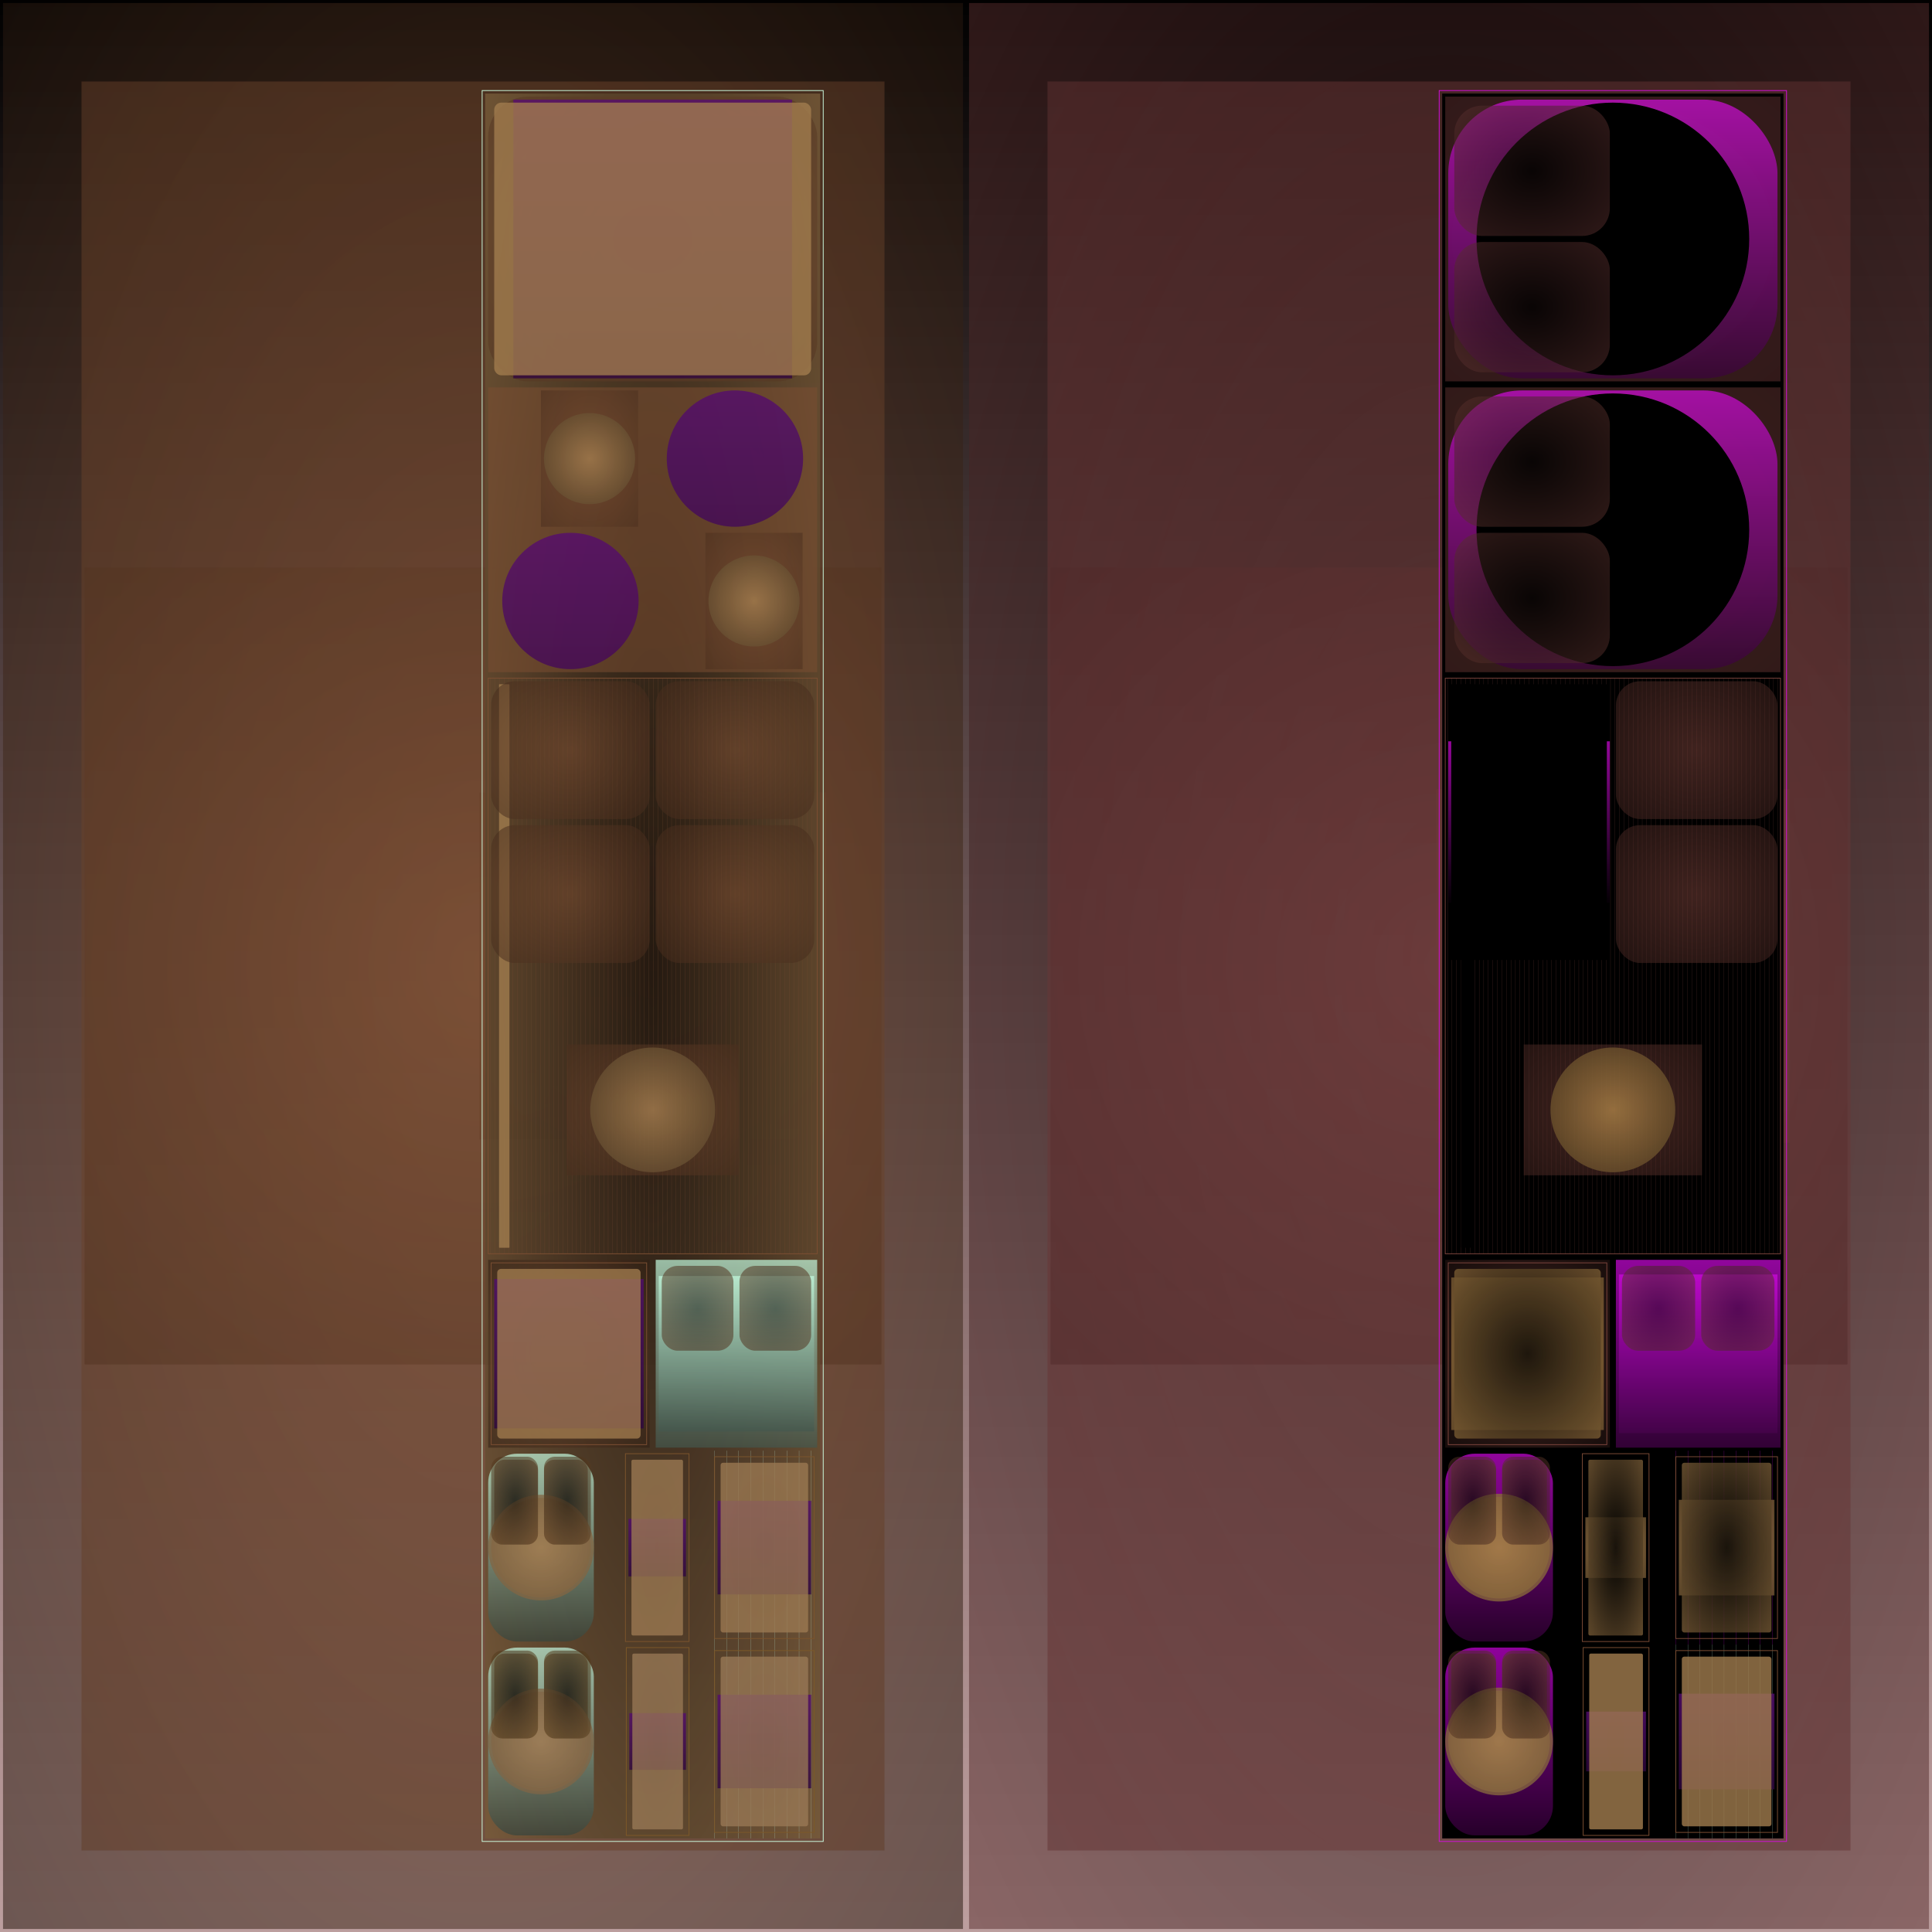 <svg id="svg" width="1280" height="1280" xmlns="http://www.w3.org/2000/svg" version="1.1" xmlns:xlink="http://www.w3.org/1999/xlink" xmlns:svgjs="http://svgjs.com/svgjs" viewBox="0 0 1280 1280"><defs id="SvgjsDefs1002"><linearGradient id="SvgjsLinearGradient1008" x1="0" y1="0" x2="0" y2="1"><stop id="SvgjsStop1009" stop-opacity="1" stop-color="hsla(238,48%,25%,0.835)" offset="0"></stop><stop id="SvgjsStop1010" stop-opacity="1" stop-color="rgba(124,64,64,0.502)" offset="1"></stop></linearGradient><radialGradient id="SvgjsRadialGradient1013" fx="0.5" fy="0.5" cx="0.5" cy="0.5" r="1"><stop id="SvgjsStop1014" stop-opacity="1" stop-color="#030202" offset="0"></stop><stop id="SvgjsStop1015" stop-opacity="1" stop-color="#7c4040" offset="1"></stop></radialGradient><radialGradient id="SvgjsRadialGradient1017" fx="0.5" fy="0.5" cx="0.5" cy="0.5" r="1"><stop id="SvgjsStop1018" stop-opacity="1" stop-color="#7c4040" offset="0"></stop><stop id="SvgjsStop1019" stop-opacity="1" stop-color="#552b2b" offset="1"></stop></radialGradient><radialGradient id="SvgjsRadialGradient1021" fx="0.5" fy="0.5" cx="0.5" cy="0.5" r="1"><stop id="SvgjsStop1022" stop-opacity="1" stop-color="#7c4040" offset="0"></stop><stop id="SvgjsStop1023" stop-opacity="1" stop-color="#3e2020" offset="1"></stop></radialGradient><radialGradient id="SvgjsRadialGradient1025" fx="0.5" fy="0.5" cx="0.5" cy="0.5" r="1"><stop id="SvgjsStop1026" stop-opacity="1" stop-color="#7c4040" offset="0"></stop><stop id="SvgjsStop1027" stop-opacity="1" stop-color="#673535" offset="1"></stop></radialGradient><radialGradient id="SvgjsRadialGradient1030" fx="0.5" fy="0.5" cx="0.5" cy="0.5" r="1"><stop id="SvgjsStop1031" stop-opacity="1" stop-color="hsl(25,5%,2%)" offset="0"></stop><stop id="SvgjsStop1032" stop-opacity="1" stop-color="hsl(238,48%,25%)" offset="1"></stop></radialGradient><radialGradient id="SvgjsRadialGradient1034" fx="0.5" fy="0.5" cx="0.5" cy="0.5" r="1"><stop id="SvgjsStop1035" stop-opacity="1" stop-color="#7c4040" offset="0"></stop><stop id="SvgjsStop1036" stop-opacity="1" stop-color="#552b2b" offset="1"></stop></radialGradient><linearGradient id="SvgjsLinearGradient1038" x1="0" y1="0" x2="0" y2="1"><stop id="SvgjsStop1039" stop-opacity="1" stop-color="#d50ddf" offset="0"></stop><stop id="SvgjsStop1040" stop-opacity="1" stop-color="#3a033d" offset="1"></stop></linearGradient><radialGradient id="SvgjsRadialGradient1042" fx="0.5" fy="0.5" cx="0.5" cy="0.5" r="1"><stop id="SvgjsStop1043" stop-opacity="1" stop-color="hsl(235,48%,25%)" offset="0"></stop><stop id="SvgjsStop1044" stop-opacity="1" stop-color="hsl(146,30%,15%)" offset="1"></stop></radialGradient><radialGradient id="SvgjsRadialGradient1046" fx="0.5" fy="0.5" cx="0.5" cy="0.5" r="1"><stop id="SvgjsStop1047" stop-opacity="1" stop-color="#120909" offset="0"></stop><stop id="SvgjsStop1048" stop-opacity="1" stop-color="#7c4240" offset="1"></stop></radialGradient><radialGradient id="SvgjsRadialGradient1050" fx="0.5" fy="0.5" cx="0.5" cy="0.5" r="1"><stop id="SvgjsStop1051" stop-opacity="1" stop-color="#120909" offset="0"></stop><stop id="SvgjsStop1052" stop-opacity="1" stop-color="#7c4240" offset="1"></stop></radialGradient><radialGradient id="SvgjsRadialGradient1054" fx="0.5" fy="0.5" cx="0.5" cy="0.5" r="1"><stop id="SvgjsStop1055" stop-opacity="1" stop-color="#7c423e" offset="0"></stop><stop id="SvgjsStop1056" stop-opacity="1" stop-color="#552d2a" offset="1"></stop></radialGradient><linearGradient id="SvgjsLinearGradient1058" x1="0" y1="0" x2="0" y2="1"><stop id="SvgjsStop1059" stop-opacity="1" stop-color="#d50bdf" offset="0"></stop><stop id="SvgjsStop1060" stop-opacity="1" stop-color="#3a033d" offset="1"></stop></linearGradient><radialGradient id="SvgjsRadialGradient1062" fx="0.5" fy="0.5" cx="0.5" cy="0.5" r="1"><stop id="SvgjsStop1063" stop-opacity="1" stop-color="hsl(232,48%,25%)" offset="0"></stop><stop id="SvgjsStop1064" stop-opacity="1" stop-color="hsl(145,30%,16%)" offset="1"></stop></radialGradient><radialGradient id="SvgjsRadialGradient1066" fx="0.5" fy="0.5" cx="0.5" cy="0.5" r="1"><stop id="SvgjsStop1067" stop-opacity="1" stop-color="#120a09" offset="0"></stop><stop id="SvgjsStop1068" stop-opacity="1" stop-color="#7c443e" offset="1"></stop></radialGradient><radialGradient id="SvgjsRadialGradient1070" fx="0.5" fy="0.5" cx="0.5" cy="0.5" r="1"><stop id="SvgjsStop1071" stop-opacity="1" stop-color="#120a09" offset="0"></stop><stop id="SvgjsStop1072" stop-opacity="1" stop-color="#7c443e" offset="1"></stop></radialGradient><radialGradient id="SvgjsRadialGradient1149" fx="0.5" fy="0.5" cx="0.5" cy="0.5" r="1"><stop id="SvgjsStop1150" stop-opacity="1" stop-color="hsl(7,1%,0%)" offset="0"></stop><stop id="SvgjsStop1151" stop-opacity="1" stop-color="hsl(232,48%,26%)" offset="1"></stop></radialGradient><linearGradient id="SvgjsLinearGradient1153" x1="0" y1="0" x2="0" y2="1"><stop id="SvgjsStop1154" stop-opacity="1" stop-color="#d509df" offset="0"></stop><stop id="SvgjsStop1155" stop-opacity="1" stop-color="#060006" offset="1"></stop></linearGradient><radialGradient id="SvgjsRadialGradient1157" fx="0.5" fy="0.5" cx="0.5" cy="0.5" r="1"><stop id="SvgjsStop1158" stop-opacity="1" stop-color="hsl(232,48%,26%)" offset="0"></stop><stop id="SvgjsStop1159" stop-opacity="1" stop-color="hsl(11,2%,1%)" offset="1"></stop></radialGradient><radialGradient id="SvgjsRadialGradient1161" fx="0.5" fy="0.5" cx="0.5" cy="0.5" r="1"><stop id="SvgjsStop1162" stop-opacity="1" stop-color="#7c443c" offset="0"></stop><stop id="SvgjsStop1163" stop-opacity="1" stop-color="#2a1714" offset="1"></stop></radialGradient><radialGradient id="SvgjsRadialGradient1165" fx="0.5" fy="0.5" cx="0.5" cy="0.5" r="1"><stop id="SvgjsStop1166" stop-opacity="1" stop-color="#7c443c" offset="0"></stop><stop id="SvgjsStop1167" stop-opacity="1" stop-color="#2a1714" offset="1"></stop></radialGradient><radialGradient id="SvgjsRadialGradient1169" fx="0.5" fy="0.5" cx="0.5" cy="0.5" r="1"><stop id="SvgjsStop1170" stop-opacity="1" stop-color="#7c443c" offset="0"></stop><stop id="SvgjsStop1171" stop-opacity="1" stop-color="#351d19" offset="1"></stop></radialGradient><radialGradient id="SvgjsRadialGradient1173" fx="0.5" fy="0.5" cx="0.5" cy="0.5" r="1"><stop id="SvgjsStop1174" stop-opacity="1" stop-color="#a57c44" offset="0"></stop><stop id="SvgjsStop1175" stop-opacity="1" stop-color="#2c2112" offset="1"></stop></radialGradient><radialGradient id="SvgjsRadialGradient1177" fx="0.5" fy="0.5" cx="0.5" cy="0.5" r="1"><stop id="SvgjsStop1178" stop-opacity="1" stop-color="#7c443c" offset="0"></stop><stop id="SvgjsStop1179" stop-opacity="1" stop-color="#0d0706" offset="1"></stop></radialGradient><radialGradient id="SvgjsRadialGradient1182" fx="0.5" fy="0.5" cx="0.5" cy="0.5" r="1"><stop id="SvgjsStop1183" stop-opacity="1" stop-color="#a57c44" offset="0"></stop><stop id="SvgjsStop1184" stop-opacity="1" stop-color="#5d4626" offset="1"></stop></radialGradient><radialGradient id="SvgjsRadialGradient1186" fx="0.5" fy="0.5" cx="0.5" cy="0.5" r="1"><stop id="SvgjsStop1187" stop-opacity="1" stop-color="#050402" offset="0"></stop><stop id="SvgjsStop1188" stop-opacity="1" stop-color="#a57c44" offset="1"></stop></radialGradient><linearGradient id="SvgjsLinearGradient1190" x1="0" y1="0" x2="0" y2="1"><stop id="SvgjsStop1191" stop-opacity="1" stop-color="#d109e1" offset="0"></stop><stop id="SvgjsStop1192" stop-opacity="1" stop-color="#48034d" offset="1"></stop></linearGradient><linearGradient id="SvgjsLinearGradient1194" x1="0" y1="0" x2="0" y2="1"><stop id="SvgjsStop1195" stop-opacity="1" stop-color="#d109e1" offset="0"></stop><stop id="SvgjsStop1196" stop-opacity="1" stop-color="#48034d" offset="1"></stop></linearGradient><radialGradient id="SvgjsRadialGradient1198" fx="0.5" fy="0.5" cx="0.5" cy="0.5" r="1"><stop id="SvgjsStop1199" stop-opacity="1" stop-color="#120a08" offset="0"></stop><stop id="SvgjsStop1200" stop-opacity="1" stop-color="#7c463c" offset="1"></stop></radialGradient><radialGradient id="SvgjsRadialGradient1202" fx="0.5" fy="0.5" cx="0.5" cy="0.5" r="1"><stop id="SvgjsStop1203" stop-opacity="1" stop-color="#120a08" offset="0"></stop><stop id="SvgjsStop1204" stop-opacity="1" stop-color="#7c463c" offset="1"></stop></radialGradient><linearGradient id="SvgjsLinearGradient1206" x1="0" y1="0" x2="0" y2="1"><stop id="SvgjsStop1207" stop-opacity="1" stop-color="#d107e1" offset="0"></stop><stop id="SvgjsStop1208" stop-opacity="1" stop-color="#39013d" offset="1"></stop></linearGradient><radialGradient id="SvgjsRadialGradient1210" fx="0.5" fy="0.5" cx="0.5" cy="0.5" r="1"><stop id="SvgjsStop1211" stop-opacity="1" stop-color="#a57c46" offset="0"></stop><stop id="SvgjsStop1212" stop-opacity="1" stop-color="#674d2b" offset="1"></stop></radialGradient><radialGradient id="SvgjsRadialGradient1214" fx="0.5" fy="0.5" cx="0.5" cy="0.5" r="1"><stop id="SvgjsStop1215" stop-opacity="1" stop-color="#120a08" offset="0"></stop><stop id="SvgjsStop1216" stop-opacity="1" stop-color="#7c483a" offset="1"></stop></radialGradient><radialGradient id="SvgjsRadialGradient1218" fx="0.5" fy="0.5" cx="0.5" cy="0.5" r="1"><stop id="SvgjsStop1219" stop-opacity="1" stop-color="#120a08" offset="0"></stop><stop id="SvgjsStop1220" stop-opacity="1" stop-color="#7c483a" offset="1"></stop></radialGradient><radialGradient id="SvgjsRadialGradient1222" fx="0.5" fy="0.5" cx="0.5" cy="0.5" r="1"><stop id="SvgjsStop1223" stop-opacity="1" stop-color="#a37c48" offset="0"></stop><stop id="SvgjsStop1224" stop-opacity="1" stop-color="#664d2d" offset="1"></stop></radialGradient><radialGradient id="SvgjsRadialGradient1226" fx="0.5" fy="0.5" cx="0.5" cy="0.5" r="1"><stop id="SvgjsStop1227" stop-opacity="1" stop-color="#120b08" offset="0"></stop><stop id="SvgjsStop1228" stop-opacity="1" stop-color="#7c4a38" offset="1"></stop></radialGradient><radialGradient id="SvgjsRadialGradient1230" fx="0.5" fy="0.5" cx="0.5" cy="0.5" r="1"><stop id="SvgjsStop1231" stop-opacity="1" stop-color="#120b08" offset="0"></stop><stop id="SvgjsStop1232" stop-opacity="1" stop-color="#7c4a38" offset="1"></stop></radialGradient><radialGradient id="SvgjsRadialGradient1235" fx="0.5" fy="0.5" cx="0.5" cy="0.5" r="1"><stop id="SvgjsStop1236" stop-opacity="1" stop-color="#a37c4a" offset="0"></stop><stop id="SvgjsStop1237" stop-opacity="1" stop-color="#5c4629" offset="1"></stop></radialGradient><radialGradient id="SvgjsRadialGradient1239" fx="0.5" fy="0.5" cx="0.5" cy="0.5" r="1"><stop id="SvgjsStop1240" stop-opacity="1" stop-color="#010100" offset="0"></stop><stop id="SvgjsStop1241" stop-opacity="1" stop-color="#a37c4a" offset="1"></stop></radialGradient><radialGradient id="SvgjsRadialGradient1253" fx="0.5" fy="0.5" cx="0.5" cy="0.5" r="1"><stop id="SvgjsStop1254" stop-opacity="1" stop-color="#a37c4a" offset="0"></stop><stop id="SvgjsStop1255" stop-opacity="1" stop-color="#5c4629" offset="1"></stop></radialGradient><radialGradient id="SvgjsRadialGradient1257" fx="0.5" fy="0.5" cx="0.5" cy="0.5" r="1"><stop id="SvgjsStop1258" stop-opacity="1" stop-color="#010100" offset="0"></stop><stop id="SvgjsStop1259" stop-opacity="1" stop-color="#a37c4a" offset="1"></stop></radialGradient><linearGradient id="SvgjsLinearGradient1261" x1="0" y1="0" x2="0" y2="1"><stop id="SvgjsStop1262" stop-opacity="1" stop-color="#cf03e1" offset="0"></stop><stop id="SvgjsStop1263" stop-opacity="1" stop-color="#38003d" offset="1"></stop></linearGradient><radialGradient id="SvgjsRadialGradient1265" fx="0.5" fy="0.5" cx="0.5" cy="0.5" r="1"><stop id="SvgjsStop1266" stop-opacity="1" stop-color="#a37c4a" offset="0"></stop><stop id="SvgjsStop1267" stop-opacity="1" stop-color="#664d2e" offset="1"></stop></radialGradient><radialGradient id="SvgjsRadialGradient1269" fx="0.5" fy="0.5" cx="0.5" cy="0.5" r="1"><stop id="SvgjsStop1270" stop-opacity="1" stop-color="#120b08" offset="0"></stop><stop id="SvgjsStop1271" stop-opacity="1" stop-color="#7c4c36" offset="1"></stop></radialGradient><radialGradient id="SvgjsRadialGradient1273" fx="0.5" fy="0.5" cx="0.5" cy="0.5" r="1"><stop id="SvgjsStop1274" stop-opacity="1" stop-color="#120b08" offset="0"></stop><stop id="SvgjsStop1275" stop-opacity="1" stop-color="#7c4c36" offset="1"></stop></radialGradient><radialGradient id="SvgjsRadialGradient1277" fx="0.5" fy="0.5" cx="0.5" cy="0.5" r="1"><stop id="SvgjsStop1278" stop-opacity="1" stop-color="#a17c4c" offset="0"></stop><stop id="SvgjsStop1279" stop-opacity="1" stop-color="#654d2f" offset="1"></stop></radialGradient><radialGradient id="SvgjsRadialGradient1281" fx="0.5" fy="0.5" cx="0.5" cy="0.5" r="1"><stop id="SvgjsStop1282" stop-opacity="1" stop-color="#120b07" offset="0"></stop><stop id="SvgjsStop1283" stop-opacity="1" stop-color="#7c4e34" offset="1"></stop></radialGradient><radialGradient id="SvgjsRadialGradient1285" fx="0.5" fy="0.5" cx="0.5" cy="0.5" r="1"><stop id="SvgjsStop1286" stop-opacity="1" stop-color="#120b07" offset="0"></stop><stop id="SvgjsStop1287" stop-opacity="1" stop-color="#7c4e34" offset="1"></stop></radialGradient><linearGradient id="SvgjsLinearGradient1290" x1="0" y1="0" x2="0" y2="1"><stop id="SvgjsStop1291" stop-opacity="1" stop-color="#540d6d" offset="0"></stop><stop id="SvgjsStop1292" stop-opacity="1" stop-color="#2f073d" offset="1"></stop></linearGradient><radialGradient id="SvgjsRadialGradient1294" fx="0.5" fy="0.5" cx="0.5" cy="0.5" r="1"><stop id="SvgjsStop1295" stop-opacity="1" stop-color="#a07b4d" offset="0"></stop><stop id="SvgjsStop1296" stop-opacity="1" stop-color="#a17c4e" offset="1"></stop></radialGradient><linearGradient id="SvgjsLinearGradient1308" x1="0" y1="0" x2="0" y2="1"><stop id="SvgjsStop1309" stop-opacity="1" stop-color="#540d6d" offset="0"></stop><stop id="SvgjsStop1310" stop-opacity="1" stop-color="#2f073d" offset="1"></stop></linearGradient><radialGradient id="SvgjsRadialGradient1312" fx="0.5" fy="0.5" cx="0.5" cy="0.5" r="1"><stop id="SvgjsStop1313" stop-opacity="1" stop-color="#a07b4d" offset="0"></stop><stop id="SvgjsStop1314" stop-opacity="1" stop-color="#a17c4e" offset="1"></stop></radialGradient><radialGradient id="SvgjsRadialGradient1316" fx="0.5" fy="0.5" cx="0.5" cy="0.5" r="1"><stop id="SvgjsStop1317" stop-opacity="1" stop-color="#7c4e32" offset="0"></stop><stop id="SvgjsStop1318" stop-opacity="1" stop-color="#030201" offset="1"></stop></radialGradient><radialGradient id="SvgjsRadialGradient1320" fx="0.5" fy="0.5" cx="0.5" cy="0.5" r="1"><stop id="SvgjsStop1321" stop-opacity="1" stop-color="#7c4e32" offset="0"></stop><stop id="SvgjsStop1322" stop-opacity="1" stop-color="#553522" offset="1"></stop></radialGradient><radialGradient id="SvgjsRadialGradient1324" fx="0.5" fy="0.5" cx="0.5" cy="0.5" r="1"><stop id="SvgjsStop1325" stop-opacity="1" stop-color="#7c4e32" offset="0"></stop><stop id="SvgjsStop1326" stop-opacity="1" stop-color="#42291a" offset="1"></stop></radialGradient><radialGradient id="SvgjsRadialGradient1328" fx="0.5" fy="0.5" cx="0.5" cy="0.5" r="1"><stop id="SvgjsStop1329" stop-opacity="1" stop-color="#7c4e32" offset="0"></stop><stop id="SvgjsStop1330" stop-opacity="1" stop-color="#633e28" offset="1"></stop></radialGradient><radialGradient id="SvgjsRadialGradient1333" fx="0.5" fy="0.5" cx="0.5" cy="0.5" r="1"><stop id="SvgjsStop1334" stop-opacity="1" stop-color="#110d08" offset="0"></stop><stop id="SvgjsStop1335" stop-opacity="1" stop-color="#a17c4e" offset="1"></stop></radialGradient><radialGradient id="SvgjsRadialGradient1337" fx="0.5" fy="0.5" cx="0.5" cy="0.5" r="1"><stop id="SvgjsStop1338" stop-opacity="1" stop-color="#7c4e32" offset="0"></stop><stop id="SvgjsStop1339" stop-opacity="1" stop-color="#7b4d31" offset="1"></stop></radialGradient><radialGradient id="SvgjsRadialGradient1341" fx="0.5" fy="0.5" cx="0.5" cy="0.5" r="1"><stop id="SvgjsStop1342" stop-opacity="1" stop-color="#7c4e32" offset="0"></stop><stop id="SvgjsStop1343" stop-opacity="1" stop-color="#352115" offset="1"></stop></radialGradient><radialGradient id="SvgjsRadialGradient1345" fx="0.5" fy="0.5" cx="0.5" cy="0.5" r="1"><stop id="SvgjsStop1346" stop-opacity="1" stop-color="#a17c4e" offset="0"></stop><stop id="SvgjsStop1347" stop-opacity="1" stop-color="#312517" offset="1"></stop></radialGradient><linearGradient id="SvgjsLinearGradient1349" x1="0" y1="0" x2="0" y2="1"><stop id="SvgjsStop1350" stop-opacity="1" stop-color="#540d6d" offset="0"></stop><stop id="SvgjsStop1351" stop-opacity="1" stop-color="#430a57" offset="1"></stop></linearGradient><linearGradient id="SvgjsLinearGradient1353" x1="0" y1="0" x2="0" y2="1"><stop id="SvgjsStop1354" stop-opacity="1" stop-color="#560d6d" offset="0"></stop><stop id="SvgjsStop1355" stop-opacity="1" stop-color="#450a57" offset="1"></stop></linearGradient><radialGradient id="SvgjsRadialGradient1357" fx="0.5" fy="0.5" cx="0.5" cy="0.5" r="1"><stop id="SvgjsStop1358" stop-opacity="1" stop-color="#7c4e32" offset="0"></stop><stop id="SvgjsStop1359" stop-opacity="1" stop-color="#352115" offset="1"></stop></radialGradient><radialGradient id="SvgjsRadialGradient1361" fx="0.5" fy="0.5" cx="0.5" cy="0.5" r="1"><stop id="SvgjsStop1362" stop-opacity="1" stop-color="#a17c4e" offset="0"></stop><stop id="SvgjsStop1363" stop-opacity="1" stop-color="#312517" offset="1"></stop></radialGradient><radialGradient id="SvgjsRadialGradient1365" fx="0.5" fy="0.5" cx="0.5" cy="0.5" r="1"><stop id="SvgjsStop1366" stop-opacity="1" stop-color="#7c4e32" offset="0"></stop><stop id="SvgjsStop1367" stop-opacity="1" stop-color="#402819" offset="1"></stop></radialGradient><linearGradient id="SvgjsLinearGradient1369" x1="0" y1="0" x2="0" y2="1"><stop id="SvgjsStop1370" stop-opacity="1" stop-color="#580d6d" offset="0"></stop><stop id="SvgjsStop1371" stop-opacity="1" stop-color="#32073e" offset="1"></stop></linearGradient><radialGradient id="SvgjsRadialGradient1373" fx="0.5" fy="0.5" cx="0.5" cy="0.5" r="1"><stop id="SvgjsStop1374" stop-opacity="1" stop-color="#a07b4d" offset="0"></stop><stop id="SvgjsStop1375" stop-opacity="1" stop-color="#a17c4e" offset="1"></stop></radialGradient><radialGradient id="SvgjsRadialGradient1450" fx="0.5" fy="0.5" cx="0.5" cy="0.5" r="1"><stop id="SvgjsStop1451" stop-opacity="1" stop-color="#a07b4d" offset="0"></stop><stop id="SvgjsStop1452" stop-opacity="1" stop-color="#a17c4e" offset="1"></stop></radialGradient><radialGradient id="SvgjsRadialGradient1454" fx="0.5" fy="0.5" cx="0.5" cy="0.5" r="1"><stop id="SvgjsStop1455" stop-opacity="1" stop-color="#7c4e32" offset="0"></stop><stop id="SvgjsStop1456" stop-opacity="1" stop-color="#2a1a11" offset="1"></stop></radialGradient><radialGradient id="SvgjsRadialGradient1458" fx="0.5" fy="0.5" cx="0.5" cy="0.5" r="1"><stop id="SvgjsStop1459" stop-opacity="1" stop-color="#7c4e32" offset="0"></stop><stop id="SvgjsStop1460" stop-opacity="1" stop-color="#2a1a11" offset="1"></stop></radialGradient><radialGradient id="SvgjsRadialGradient1462" fx="0.5" fy="0.5" cx="0.5" cy="0.5" r="1"><stop id="SvgjsStop1463" stop-opacity="1" stop-color="#7c4e32" offset="0"></stop><stop id="SvgjsStop1464" stop-opacity="1" stop-color="#2a1a11" offset="1"></stop></radialGradient><radialGradient id="SvgjsRadialGradient1466" fx="0.5" fy="0.5" cx="0.5" cy="0.5" r="1"><stop id="SvgjsStop1467" stop-opacity="1" stop-color="#7c4e32" offset="0"></stop><stop id="SvgjsStop1468" stop-opacity="1" stop-color="#2a1a11" offset="1"></stop></radialGradient><radialGradient id="SvgjsRadialGradient1470" fx="0.5" fy="0.5" cx="0.5" cy="0.5" r="1"><stop id="SvgjsStop1471" stop-opacity="1" stop-color="#7c4e32" offset="0"></stop><stop id="SvgjsStop1472" stop-opacity="1" stop-color="#352115" offset="1"></stop></radialGradient><radialGradient id="SvgjsRadialGradient1474" fx="0.5" fy="0.5" cx="0.5" cy="0.5" r="1"><stop id="SvgjsStop1475" stop-opacity="1" stop-color="#a17c4e" offset="0"></stop><stop id="SvgjsStop1476" stop-opacity="1" stop-color="#312517" offset="1"></stop></radialGradient><radialGradient id="SvgjsRadialGradient1478" fx="0.5" fy="0.5" cx="0.5" cy="0.5" r="1"><stop id="SvgjsStop1479" stop-opacity="1" stop-color="#7c4e32" offset="0"></stop><stop id="SvgjsStop1480" stop-opacity="1" stop-color="#0d0805" offset="1"></stop></radialGradient><linearGradient id="SvgjsLinearGradient1483" x1="0" y1="0" x2="0" y2="1"><stop id="SvgjsStop1484" stop-opacity="1" stop-color="#500d6d" offset="0"></stop><stop id="SvgjsStop1485" stop-opacity="1" stop-color="#2e073f" offset="1"></stop></linearGradient><radialGradient id="SvgjsRadialGradient1487" fx="0.5" fy="0.5" cx="0.5" cy="0.5" r="1"><stop id="SvgjsStop1488" stop-opacity="1" stop-color="#a07b4d" offset="0"></stop><stop id="SvgjsStop1489" stop-opacity="1" stop-color="#a17c4e" offset="1"></stop></radialGradient><linearGradient id="SvgjsLinearGradient1491" x1="0" y1="0" x2="0" y2="1"><stop id="SvgjsStop1492" stop-opacity="1" stop-color="#c5fee1" offset="0"></stop><stop id="SvgjsStop1493" stop-opacity="1" stop-color="#43574d" offset="1"></stop></linearGradient><linearGradient id="SvgjsLinearGradient1495" x1="0" y1="0" x2="0" y2="1"><stop id="SvgjsStop1496" stop-opacity="1" stop-color="#c5fee1" offset="0"></stop><stop id="SvgjsStop1497" stop-opacity="1" stop-color="#43574d" offset="1"></stop></linearGradient><radialGradient id="SvgjsRadialGradient1499" fx="0.5" fy="0.5" cx="0.5" cy="0.5" r="1"><stop id="SvgjsStop1500" stop-opacity="1" stop-color="#120b07" offset="0"></stop><stop id="SvgjsStop1501" stop-opacity="1" stop-color="#7c5032" offset="1"></stop></radialGradient><radialGradient id="SvgjsRadialGradient1503" fx="0.5" fy="0.5" cx="0.5" cy="0.5" r="1"><stop id="SvgjsStop1504" stop-opacity="1" stop-color="#120b07" offset="0"></stop><stop id="SvgjsStop1505" stop-opacity="1" stop-color="#7c5032" offset="1"></stop></radialGradient><linearGradient id="SvgjsLinearGradient1507" x1="0" y1="0" x2="0" y2="1"><stop id="SvgjsStop1508" stop-opacity="1" stop-color="#c5fce1" offset="0"></stop><stop id="SvgjsStop1509" stop-opacity="1" stop-color="#36453d" offset="1"></stop></linearGradient><radialGradient id="SvgjsRadialGradient1511" fx="0.5" fy="0.5" cx="0.5" cy="0.5" r="1"><stop id="SvgjsStop1512" stop-opacity="1" stop-color="#a17c50" offset="0"></stop><stop id="SvgjsStop1513" stop-opacity="1" stop-color="#654d32" offset="1"></stop></radialGradient><radialGradient id="SvgjsRadialGradient1515" fx="0.5" fy="0.5" cx="0.5" cy="0.5" r="1"><stop id="SvgjsStop1516" stop-opacity="1" stop-color="#120c07" offset="0"></stop><stop id="SvgjsStop1517" stop-opacity="1" stop-color="#7c5230" offset="1"></stop></radialGradient><radialGradient id="SvgjsRadialGradient1519" fx="0.5" fy="0.5" cx="0.5" cy="0.5" r="1"><stop id="SvgjsStop1520" stop-opacity="1" stop-color="#120c07" offset="0"></stop><stop id="SvgjsStop1521" stop-opacity="1" stop-color="#7c5230" offset="1"></stop></radialGradient><radialGradient id="SvgjsRadialGradient1523" fx="0.5" fy="0.5" cx="0.5" cy="0.5" r="1"><stop id="SvgjsStop1524" stop-opacity="1" stop-color="#9f7c52" offset="0"></stop><stop id="SvgjsStop1525" stop-opacity="1" stop-color="#634d33" offset="1"></stop></radialGradient><radialGradient id="SvgjsRadialGradient1527" fx="0.5" fy="0.5" cx="0.5" cy="0.5" r="1"><stop id="SvgjsStop1528" stop-opacity="1" stop-color="#120c06" offset="0"></stop><stop id="SvgjsStop1529" stop-opacity="1" stop-color="#7c542e" offset="1"></stop></radialGradient><radialGradient id="SvgjsRadialGradient1531" fx="0.5" fy="0.5" cx="0.5" cy="0.5" r="1"><stop id="SvgjsStop1532" stop-opacity="1" stop-color="#120c06" offset="0"></stop><stop id="SvgjsStop1533" stop-opacity="1" stop-color="#7c542e" offset="1"></stop></radialGradient><linearGradient id="SvgjsLinearGradient1536" x1="0" y1="0" x2="0" y2="1"><stop id="SvgjsStop1537" stop-opacity="1" stop-color="#520d6d" offset="0"></stop><stop id="SvgjsStop1538" stop-opacity="1" stop-color="#2f073f" offset="1"></stop></linearGradient><radialGradient id="SvgjsRadialGradient1540" fx="0.5" fy="0.5" cx="0.5" cy="0.5" r="1"><stop id="SvgjsStop1541" stop-opacity="1" stop-color="#9a7851" offset="0"></stop><stop id="SvgjsStop1542" stop-opacity="1" stop-color="#9f7c54" offset="1"></stop></radialGradient><linearGradient id="SvgjsLinearGradient1554" x1="0" y1="0" x2="0" y2="1"><stop id="SvgjsStop1555" stop-opacity="1" stop-color="#520d6d" offset="0"></stop><stop id="SvgjsStop1556" stop-opacity="1" stop-color="#2f073f" offset="1"></stop></linearGradient><radialGradient id="SvgjsRadialGradient1558" fx="0.5" fy="0.5" cx="0.5" cy="0.5" r="1"><stop id="SvgjsStop1559" stop-opacity="1" stop-color="#9a7851" offset="0"></stop><stop id="SvgjsStop1560" stop-opacity="1" stop-color="#9f7c54" offset="1"></stop></radialGradient><linearGradient id="SvgjsLinearGradient1562" x1="0" y1="0" x2="0" y2="1"><stop id="SvgjsStop1563" stop-opacity="1" stop-color="#c3f8e1" offset="0"></stop><stop id="SvgjsStop1564" stop-opacity="1" stop-color="#35443d" offset="1"></stop></linearGradient><radialGradient id="SvgjsRadialGradient1566" fx="0.5" fy="0.5" cx="0.5" cy="0.5" r="1"><stop id="SvgjsStop1567" stop-opacity="1" stop-color="#9f7c54" offset="0"></stop><stop id="SvgjsStop1568" stop-opacity="1" stop-color="#634d34" offset="1"></stop></radialGradient><radialGradient id="SvgjsRadialGradient1570" fx="0.5" fy="0.5" cx="0.5" cy="0.5" r="1"><stop id="SvgjsStop1571" stop-opacity="1" stop-color="#120c06" offset="0"></stop><stop id="SvgjsStop1572" stop-opacity="1" stop-color="#7c562c" offset="1"></stop></radialGradient><radialGradient id="SvgjsRadialGradient1574" fx="0.5" fy="0.5" cx="0.5" cy="0.5" r="1"><stop id="SvgjsStop1575" stop-opacity="1" stop-color="#120c06" offset="0"></stop><stop id="SvgjsStop1576" stop-opacity="1" stop-color="#7c562c" offset="1"></stop></radialGradient><radialGradient id="SvgjsRadialGradient1578" fx="0.5" fy="0.5" cx="0.5" cy="0.5" r="1"><stop id="SvgjsStop1579" stop-opacity="1" stop-color="#9d7c56" offset="0"></stop><stop id="SvgjsStop1580" stop-opacity="1" stop-color="#624d35" offset="1"></stop></radialGradient><radialGradient id="SvgjsRadialGradient1582" fx="0.5" fy="0.5" cx="0.5" cy="0.5" r="1"><stop id="SvgjsStop1583" stop-opacity="1" stop-color="#120d06" offset="0"></stop><stop id="SvgjsStop1584" stop-opacity="1" stop-color="#7c582a" offset="1"></stop></radialGradient><radialGradient id="SvgjsRadialGradient1586" fx="0.5" fy="0.5" cx="0.5" cy="0.5" r="1"><stop id="SvgjsStop1587" stop-opacity="1" stop-color="#120d06" offset="0"></stop><stop id="SvgjsStop1588" stop-opacity="1" stop-color="#7c582a" offset="1"></stop></radialGradient><linearGradient id="SvgjsLinearGradient1591" x1="0" y1="0" x2="0" y2="1"><stop id="SvgjsStop1592" stop-opacity="1" stop-color="#540d6d" offset="0"></stop><stop id="SvgjsStop1593" stop-opacity="1" stop-color="#30073f" offset="1"></stop></linearGradient><radialGradient id="SvgjsRadialGradient1595" fx="0.5" fy="0.5" cx="0.5" cy="0.5" r="1"><stop id="SvgjsStop1596" stop-opacity="1" stop-color="#967654" offset="0"></stop><stop id="SvgjsStop1597" stop-opacity="1" stop-color="#9d7c58" offset="1"></stop></radialGradient><linearGradient id="SvgjsLinearGradient1609" x1="0" y1="0" x2="0" y2="1"><stop id="SvgjsStop1610" stop-opacity="1" stop-color="#540d6d" offset="0"></stop><stop id="SvgjsStop1611" stop-opacity="1" stop-color="#30073f" offset="1"></stop></linearGradient><radialGradient id="SvgjsRadialGradient1613" fx="0.5" fy="0.5" cx="0.5" cy="0.5" r="1"><stop id="SvgjsStop1614" stop-opacity="1" stop-color="#967654" offset="0"></stop><stop id="SvgjsStop1615" stop-opacity="1" stop-color="#9d7c58" offset="1"></stop></radialGradient></defs><rect id="SvgjsRect1011" width="1280" height="1280" x="0" y="0" fill="url(#SvgjsLinearGradient1008)"></rect><rect id="SvgjsRect1012" width="636" height="1276" x="642.00" y="2.00" fill="url(#SvgjsRadialGradient1013)" fill-opacity="0.50" style="mix-blend-mode: normal" filter="blur(2px)"></rect><rect id="SvgjsRect1016" width="532" height="1172" x="694.00" y="54.00" fill="url(#SvgjsRadialGradient1017)" fill-opacity="0.50" style="mix-blend-mode: multiply" filter="blur(2px)"></rect><rect id="SvgjsRect1020" width="528" height="528" x="696" y="376" style="mix-blend-mode: multiply" filter="blur(2px)" fill="url(#SvgjsRadialGradient1021)" fill-opacity="0.50"></rect><rect id="SvgjsRect1024" width="234.118" height="234.118" x="951.505" y="522.941" style="mix-blend-mode: multiply" filter="none" fill="url(#SvgjsRadialGradient1025)" fill-opacity="0.50"></rect><rect id="SvgjsRect1028" width="230.118" height="1160" x="953.50" y="60.00" stroke="#d50ddf" stroke-width="0.5" fill-opacity="0" style="mix-blend-mode: multiply" filter="none"></rect><rect id="SvgjsRect1029" width="226.118" height="1156" x="955.50" y="62.00" fill="url(#SvgjsRadialGradient1030)" fill-opacity="0.84" style="mix-blend-mode: multiply" filter="none"></rect><rect id="SvgjsRect1033" width="222.118" height="188.667" x="957.50" y="64.00" fill="url(#SvgjsRadialGradient1034)" fill-opacity="0.51" style="mix-blend-mode: multiply" filter="none"></rect><rect id="SvgjsRect1037" width="218.118" height="184.667" x="959.50" y="66.00" fill="url(#SvgjsLinearGradient1038)" fill-opacity="0.69" style="mix-blend-mode: multiply" filter="none" rx="48.831" ry="48.831"></rect><circle id="SvgjsCircle1041" r="90.333" cx="1068.564" cy="158.333" style="mix-blend-mode: multiply" filter="none" fill="url(#SvgjsRadialGradient1042)" fill-opacity="0.84"></circle><rect id="SvgjsRect1045" width="103.059" height="86.333" x="963.50" y="160.33" fill="url(#SvgjsRadialGradient1046)" fill-opacity="0.51" style="mix-blend-mode: multiply" filter="none" rx="18.421" ry="18.421"></rect><rect id="SvgjsRect1049" width="103.059" height="86.333" x="963.50" y="70.00" fill="url(#SvgjsRadialGradient1050)" fill-opacity="0.51" style="mix-blend-mode: multiply" filter="none" rx="18.421" ry="18.421"></rect><rect id="SvgjsRect1053" width="222.118" height="188.667" x="957.50" y="256.67" fill="url(#SvgjsRadialGradient1054)" fill-opacity="0.51" style="mix-blend-mode: multiply" filter="none"></rect><rect id="SvgjsRect1057" width="218.118" height="184.667" x="959.50" y="258.67" fill="url(#SvgjsLinearGradient1058)" fill-opacity="0.69" style="mix-blend-mode: multiply" filter="none" rx="48.831" ry="48.831"></rect><circle id="SvgjsCircle1061" r="90.333" cx="1068.564" cy="351" style="mix-blend-mode: multiply" filter="none" fill="url(#SvgjsRadialGradient1062)" fill-opacity="0.84"></circle><rect id="SvgjsRect1065" width="103.059" height="86.333" x="963.50" y="353.00" fill="url(#SvgjsRadialGradient1066)" fill-opacity="0.51" style="mix-blend-mode: multiply" filter="none" rx="18.421" ry="18.421"></rect><rect id="SvgjsRect1069" width="103.059" height="86.333" x="963.50" y="262.67" fill="url(#SvgjsRadialGradient1070)" fill-opacity="0.51" style="mix-blend-mode: multiply" filter="none" rx="18.421" ry="18.421"></rect><rect id="SvgjsRect1073" width="222.118" height="381.333" x="957.50" y="449.33" stroke="#7c443c" stroke-width="0.5" fill-opacity="0" style="mix-blend-mode: multiply" filter="none"></rect><line id="SvgjsLine1074" x1="959.005" y1="449.333" x2="959.005" y2="830.667" stroke="#7c443c" stroke-width="0.1"></line><line id="SvgjsLine1075" x1="962.005" y1="449.333" x2="962.005" y2="830.667" stroke="#7c443c" stroke-width="0.1"></line><line id="SvgjsLine1076" x1="965.005" y1="449.333" x2="965.005" y2="830.667" stroke="#7c443c" stroke-width="0.1"></line><line id="SvgjsLine1077" x1="968.005" y1="449.333" x2="968.005" y2="830.667" stroke="#7c443c" stroke-width="0.1"></line><line id="SvgjsLine1078" x1="971.005" y1="449.333" x2="971.005" y2="830.667" stroke="#7c443c" stroke-width="0.1"></line><line id="SvgjsLine1079" x1="974.005" y1="449.333" x2="974.005" y2="830.667" stroke="#7c443c" stroke-width="0.1"></line><line id="SvgjsLine1080" x1="977.005" y1="449.333" x2="977.005" y2="830.667" stroke="#7c443c" stroke-width="0.1"></line><line id="SvgjsLine1081" x1="980.005" y1="449.333" x2="980.005" y2="830.667" stroke="#7c443c" stroke-width="0.1"></line><line id="SvgjsLine1082" x1="983.005" y1="449.333" x2="983.005" y2="830.667" stroke="#7c443c" stroke-width="0.1"></line><line id="SvgjsLine1083" x1="986.005" y1="449.333" x2="986.005" y2="830.667" stroke="#7c443c" stroke-width="0.1"></line><line id="SvgjsLine1084" x1="989.005" y1="449.333" x2="989.005" y2="830.667" stroke="#7c443c" stroke-width="0.1"></line><line id="SvgjsLine1085" x1="992.005" y1="449.333" x2="992.005" y2="830.667" stroke="#7c443c" stroke-width="0.1"></line><line id="SvgjsLine1086" x1="995.005" y1="449.333" x2="995.005" y2="830.667" stroke="#7c443c" stroke-width="0.1"></line><line id="SvgjsLine1087" x1="998.005" y1="449.333" x2="998.005" y2="830.667" stroke="#7c443c" stroke-width="0.1"></line><line id="SvgjsLine1088" x1="1001.005" y1="449.333" x2="1001.005" y2="830.667" stroke="#7c443c" stroke-width="0.1"></line><line id="SvgjsLine1089" x1="1004.005" y1="449.333" x2="1004.005" y2="830.667" stroke="#7c443c" stroke-width="0.1"></line><line id="SvgjsLine1090" x1="1007.005" y1="449.333" x2="1007.005" y2="830.667" stroke="#7c443c" stroke-width="0.1"></line><line id="SvgjsLine1091" x1="1010.005" y1="449.333" x2="1010.005" y2="830.667" stroke="#7c443c" stroke-width="0.1"></line><line id="SvgjsLine1092" x1="1013.005" y1="449.333" x2="1013.005" y2="830.667" stroke="#7c443c" stroke-width="0.1"></line><line id="SvgjsLine1093" x1="1016.005" y1="449.333" x2="1016.005" y2="830.667" stroke="#7c443c" stroke-width="0.1"></line><line id="SvgjsLine1094" x1="1019.005" y1="449.333" x2="1019.005" y2="830.667" stroke="#7c443c" stroke-width="0.1"></line><line id="SvgjsLine1095" x1="1022.005" y1="449.333" x2="1022.005" y2="830.667" stroke="#7c443c" stroke-width="0.1"></line><line id="SvgjsLine1096" x1="1025.005" y1="449.333" x2="1025.005" y2="830.667" stroke="#7c443c" stroke-width="0.1"></line><line id="SvgjsLine1097" x1="1028.005" y1="449.333" x2="1028.005" y2="830.667" stroke="#7c443c" stroke-width="0.1"></line><line id="SvgjsLine1098" x1="1031.005" y1="449.333" x2="1031.005" y2="830.667" stroke="#7c443c" stroke-width="0.1"></line><line id="SvgjsLine1099" x1="1034.005" y1="449.333" x2="1034.005" y2="830.667" stroke="#7c443c" stroke-width="0.1"></line><line id="SvgjsLine1100" x1="1037.005" y1="449.333" x2="1037.005" y2="830.667" stroke="#7c443c" stroke-width="0.1"></line><line id="SvgjsLine1101" x1="1040.005" y1="449.333" x2="1040.005" y2="830.667" stroke="#7c443c" stroke-width="0.1"></line><line id="SvgjsLine1102" x1="1043.005" y1="449.333" x2="1043.005" y2="830.667" stroke="#7c443c" stroke-width="0.1"></line><line id="SvgjsLine1103" x1="1046.005" y1="449.333" x2="1046.005" y2="830.667" stroke="#7c443c" stroke-width="0.1"></line><line id="SvgjsLine1104" x1="1049.005" y1="449.333" x2="1049.005" y2="830.667" stroke="#7c443c" stroke-width="0.1"></line><line id="SvgjsLine1105" x1="1052.005" y1="449.333" x2="1052.005" y2="830.667" stroke="#7c443c" stroke-width="0.1"></line><line id="SvgjsLine1106" x1="1055.005" y1="449.333" x2="1055.005" y2="830.667" stroke="#7c443c" stroke-width="0.1"></line><line id="SvgjsLine1107" x1="1058.005" y1="449.333" x2="1058.005" y2="830.667" stroke="#7c443c" stroke-width="0.1"></line><line id="SvgjsLine1108" x1="1061.005" y1="449.333" x2="1061.005" y2="830.667" stroke="#7c443c" stroke-width="0.1"></line><line id="SvgjsLine1109" x1="1064.005" y1="449.333" x2="1064.005" y2="830.667" stroke="#7c443c" stroke-width="0.1"></line><line id="SvgjsLine1110" x1="1067.005" y1="449.333" x2="1067.005" y2="830.667" stroke="#7c443c" stroke-width="0.1"></line><line id="SvgjsLine1111" x1="1070.005" y1="449.333" x2="1070.005" y2="830.667" stroke="#7c443c" stroke-width="0.1"></line><line id="SvgjsLine1112" x1="1073.005" y1="449.333" x2="1073.005" y2="830.667" stroke="#7c443c" stroke-width="0.1"></line><line id="SvgjsLine1113" x1="1076.005" y1="449.333" x2="1076.005" y2="830.667" stroke="#7c443c" stroke-width="0.1"></line><line id="SvgjsLine1114" x1="1079.005" y1="449.333" x2="1079.005" y2="830.667" stroke="#7c443c" stroke-width="0.1"></line><line id="SvgjsLine1115" x1="1082.005" y1="449.333" x2="1082.005" y2="830.667" stroke="#7c443c" stroke-width="0.1"></line><line id="SvgjsLine1116" x1="1085.005" y1="449.333" x2="1085.005" y2="830.667" stroke="#7c443c" stroke-width="0.1"></line><line id="SvgjsLine1117" x1="1088.005" y1="449.333" x2="1088.005" y2="830.667" stroke="#7c443c" stroke-width="0.1"></line><line id="SvgjsLine1118" x1="1091.005" y1="449.333" x2="1091.005" y2="830.667" stroke="#7c443c" stroke-width="0.1"></line><line id="SvgjsLine1119" x1="1094.005" y1="449.333" x2="1094.005" y2="830.667" stroke="#7c443c" stroke-width="0.1"></line><line id="SvgjsLine1120" x1="1097.005" y1="449.333" x2="1097.005" y2="830.667" stroke="#7c443c" stroke-width="0.1"></line><line id="SvgjsLine1121" x1="1100.005" y1="449.333" x2="1100.005" y2="830.667" stroke="#7c443c" stroke-width="0.1"></line><line id="SvgjsLine1122" x1="1103.005" y1="449.333" x2="1103.005" y2="830.667" stroke="#7c443c" stroke-width="0.1"></line><line id="SvgjsLine1123" x1="1106.005" y1="449.333" x2="1106.005" y2="830.667" stroke="#7c443c" stroke-width="0.1"></line><line id="SvgjsLine1124" x1="1109.005" y1="449.333" x2="1109.005" y2="830.667" stroke="#7c443c" stroke-width="0.1"></line><line id="SvgjsLine1125" x1="1112.005" y1="449.333" x2="1112.005" y2="830.667" stroke="#7c443c" stroke-width="0.1"></line><line id="SvgjsLine1126" x1="1115.005" y1="449.333" x2="1115.005" y2="830.667" stroke="#7c443c" stroke-width="0.1"></line><line id="SvgjsLine1127" x1="1118.005" y1="449.333" x2="1118.005" y2="830.667" stroke="#7c443c" stroke-width="0.1"></line><line id="SvgjsLine1128" x1="1121.005" y1="449.333" x2="1121.005" y2="830.667" stroke="#7c443c" stroke-width="0.1"></line><line id="SvgjsLine1129" x1="1124.005" y1="449.333" x2="1124.005" y2="830.667" stroke="#7c443c" stroke-width="0.1"></line><line id="SvgjsLine1130" x1="1127.005" y1="449.333" x2="1127.005" y2="830.667" stroke="#7c443c" stroke-width="0.1"></line><line id="SvgjsLine1131" x1="1130.005" y1="449.333" x2="1130.005" y2="830.667" stroke="#7c443c" stroke-width="0.1"></line><line id="SvgjsLine1132" x1="1133.005" y1="449.333" x2="1133.005" y2="830.667" stroke="#7c443c" stroke-width="0.1"></line><line id="SvgjsLine1133" x1="1136.005" y1="449.333" x2="1136.005" y2="830.667" stroke="#7c443c" stroke-width="0.1"></line><line id="SvgjsLine1134" x1="1139.005" y1="449.333" x2="1139.005" y2="830.667" stroke="#7c443c" stroke-width="0.1"></line><line id="SvgjsLine1135" x1="1142.005" y1="449.333" x2="1142.005" y2="830.667" stroke="#7c443c" stroke-width="0.1"></line><line id="SvgjsLine1136" x1="1145.005" y1="449.333" x2="1145.005" y2="830.667" stroke="#7c443c" stroke-width="0.1"></line><line id="SvgjsLine1137" x1="1148.005" y1="449.333" x2="1148.005" y2="830.667" stroke="#7c443c" stroke-width="0.1"></line><line id="SvgjsLine1138" x1="1151.005" y1="449.333" x2="1151.005" y2="830.667" stroke="#7c443c" stroke-width="0.1"></line><line id="SvgjsLine1139" x1="1154.005" y1="449.333" x2="1154.005" y2="830.667" stroke="#7c443c" stroke-width="0.1"></line><line id="SvgjsLine1140" x1="1157.005" y1="449.333" x2="1157.005" y2="830.667" stroke="#7c443c" stroke-width="0.1"></line><line id="SvgjsLine1141" x1="1160.005" y1="449.333" x2="1160.005" y2="830.667" stroke="#7c443c" stroke-width="0.1"></line><line id="SvgjsLine1142" x1="1163.005" y1="449.333" x2="1163.005" y2="830.667" stroke="#7c443c" stroke-width="0.1"></line><line id="SvgjsLine1143" x1="1166.005" y1="449.333" x2="1166.005" y2="830.667" stroke="#7c443c" stroke-width="0.1"></line><line id="SvgjsLine1144" x1="1169.005" y1="449.333" x2="1169.005" y2="830.667" stroke="#7c443c" stroke-width="0.1"></line><line id="SvgjsLine1145" x1="1172.005" y1="449.333" x2="1172.005" y2="830.667" stroke="#7c443c" stroke-width="0.1"></line><line id="SvgjsLine1146" x1="1175.005" y1="449.333" x2="1175.005" y2="830.667" stroke="#7c443c" stroke-width="0.1"></line><line id="SvgjsLine1147" x1="1178.005" y1="449.333" x2="1178.005" y2="830.667" stroke="#7c443c" stroke-width="0.1"></line><rect id="SvgjsRect1148" width="7.12" height="373.333" x="968.00" y="453.33" fill="url(#SvgjsRadialGradient1149)" fill-opacity="0.84" style="mix-blend-mode: normal" filter="none" rx="0.283" ry="0.283"></rect><rect id="SvgjsRect1152" width="107.059" height="107.059" x="959.505" y="491.137" style="mix-blend-mode: normal" filter="none" fill="url(#SvgjsLinearGradient1153)" fill-opacity="0.69"></rect><rect id="SvgjsRect1156" width="103.059" height="182.667" x="961.50" y="453.33" fill="url(#SvgjsRadialGradient1157)" fill-opacity="0.84" style="mix-blend-mode: multiply" filter="none"></rect><rect id="SvgjsRect1160" width="107.059" height="91.333" x="1070.56" y="546.67" fill="url(#SvgjsRadialGradient1161)" fill-opacity="0.51" style="mix-blend-mode: normal" filter="none" rx="16.076" ry="16.076"></rect><rect id="SvgjsRect1164" width="107.059" height="91.333" x="1070.56" y="451.33" fill="url(#SvgjsRadialGradient1165)" fill-opacity="0.51" style="mix-blend-mode: normal" filter="none" rx="16.076" ry="16.076"></rect><rect id="SvgjsRect1168" width="118.118" height="86.667" x="1009.50" y="692.00" fill="url(#SvgjsRadialGradient1169)" fill-opacity="0.51" style="mix-blend-mode: normal" filter="none"></rect><circle id="SvgjsCircle1172" r="41.333" cx="1068.564" cy="735.333" style="mix-blend-mode: normal" filter="none" fill="url(#SvgjsRadialGradient1173)" fill-opacity="0.83"></circle><rect id="SvgjsRect1176" width="109.059" height="124.444" x="957.50" y="834.67" fill="url(#SvgjsRadialGradient1177)" fill-opacity="0.51" style="mix-blend-mode: multiply" filter="none"></rect><rect id="SvgjsRect1180" width="105.059" height="120.444" x="959.50" y="836.67" stroke="#7c443c" stroke-width="0.5" fill-opacity="0" style="mix-blend-mode: multiply" filter="none"></rect><rect id="SvgjsRect1181" width="101.059" height="101.059" x="961.505" y="846.359" style="mix-blend-mode: multiply" filter="none" fill="url(#SvgjsRadialGradient1182)" fill-opacity="0.82"></rect><rect id="SvgjsRect1185" width="97.059" height="112.444" x="963.50" y="840.67" fill="url(#SvgjsRadialGradient1186)" fill-opacity="0.82" style="mix-blend-mode: multiply" filter="none" rx="2.576" ry="2.576"></rect><rect id="SvgjsRect1189" width="109.059" height="124.444" x="1070.56" y="834.67" fill="url(#SvgjsLinearGradient1190)" fill-opacity="0.69" style="mix-blend-mode: normal" filter="blur(1.5px)"></rect><rect id="SvgjsRect1193" width="105.059" height="105.059" x="1072.564" y="844.359" style="mix-blend-mode: normal" filter="blur(1.5px)" fill="url(#SvgjsLinearGradient1194)" fill-opacity="0.69"></rect><rect id="SvgjsRect1197" width="48.529" height="56.222" x="1127.09" y="838.67" fill="url(#SvgjsRadialGradient1198)" fill-opacity="0.52" style="mix-blend-mode: normal" filter="blur(1.5px)" rx="10.712" ry="10.712"></rect><rect id="SvgjsRect1201" width="48.529" height="56.222" x="1074.56" y="838.67" fill="url(#SvgjsRadialGradient1202)" fill-opacity="0.52" style="mix-blend-mode: normal" filter="blur(1.5px)" rx="10.712" ry="10.712"></rect><rect id="SvgjsRect1205" width="71.373" height="124.444" x="957.50" y="963.11" fill="url(#SvgjsLinearGradient1206)" fill-opacity="0.69" style="mix-blend-mode: multiply" filter="none" rx="19.508" ry="19.508"></rect><circle id="SvgjsCircle1209" r="33.686" cx="993.191" cy="1025.333" style="mix-blend-mode: multiply" filter="none" fill="url(#SvgjsRadialGradient1210)" fill-opacity="0.82"></circle><rect id="SvgjsRect1213" width="29.686" height="56.222" x="995.19" y="967.11" fill="url(#SvgjsRadialGradient1214)" fill-opacity="0.52" style="mix-blend-mode: multiply" filter="none" rx="6.869" ry="6.869"></rect><rect id="SvgjsRect1217" width="29.686" height="56.222" x="961.50" y="967.11" fill="url(#SvgjsRadialGradient1218)" fill-opacity="0.52" style="mix-blend-mode: multiply" filter="none" rx="6.869" ry="6.869"></rect><circle id="SvgjsCircle1221" r="35.686" cx="993.191" cy="1025.333" style="mix-blend-mode: normal" filter="none" fill="url(#SvgjsRadialGradient1222)" fill-opacity="0.82"></circle><rect id="SvgjsRect1225" width="31.686" height="58.222" x="995.19" y="965.11" fill="url(#SvgjsRadialGradient1226)" fill-opacity="0.52" style="mix-blend-mode: normal" filter="none" rx="7.277" ry="7.277"></rect><rect id="SvgjsRect1229" width="31.686" height="58.222" x="959.50" y="965.11" fill="url(#SvgjsRadialGradient1230)" fill-opacity="0.52" style="mix-blend-mode: normal" filter="none" rx="7.277" ry="7.277"></rect><rect id="SvgjsRect1233" width="44.179" height="124.444" x="1048.34" y="963.11" stroke="#7c4a36" stroke-width="0.5" fill-opacity="0" style="mix-blend-mode: multiply" filter="none"></rect><rect id="SvgjsRect1234" width="40.179" height="40.179" x="1050.34" y="1005.244" style="mix-blend-mode: multiply" filter="none" fill="url(#SvgjsRadialGradient1235)" fill-opacity="0.82"></rect><rect id="SvgjsRect1238" width="36.179" height="116.444" x="1052.34" y="967.11" fill="url(#SvgjsRadialGradient1239)" fill-opacity="0.82" style="mix-blend-mode: multiply" filter="none" rx="1.024" ry="1.024"></rect><line id="SvgjsLine1242" x1="1110.25" y1="961.111" x2="1110.25" y2="1089.556" stroke="#d103e1" stroke-width="0.1"></line><line id="SvgjsLine1243" x1="1118.25" y1="961.111" x2="1118.25" y2="1089.556" stroke="#d103e1" stroke-width="0.1"></line><line id="SvgjsLine1244" x1="1126.25" y1="961.111" x2="1126.25" y2="1089.556" stroke="#d103e1" stroke-width="0.1"></line><line id="SvgjsLine1245" x1="1134.25" y1="961.111" x2="1134.25" y2="1089.556" stroke="#d103e1" stroke-width="0.1"></line><line id="SvgjsLine1246" x1="1142.25" y1="961.111" x2="1142.25" y2="1089.556" stroke="#d103e1" stroke-width="0.1"></line><line id="SvgjsLine1247" x1="1150.25" y1="961.111" x2="1150.25" y2="1089.556" stroke="#d103e1" stroke-width="0.1"></line><line id="SvgjsLine1248" x1="1158.25" y1="961.111" x2="1158.25" y2="1089.556" stroke="#d103e1" stroke-width="0.1"></line><line id="SvgjsLine1249" x1="1166.25" y1="961.111" x2="1166.25" y2="1089.556" stroke="#d103e1" stroke-width="0.1"></line><line id="SvgjsLine1250" x1="1174.25" y1="961.111" x2="1174.25" y2="1089.556" stroke="#d103e1" stroke-width="0.1"></line><rect id="SvgjsRect1251" width="67.373" height="120.444" x="1110.25" y="965.11" stroke="#7c4a36" stroke-width="0.5" fill-opacity="0" style="mix-blend-mode: multiply" filter="none"></rect><rect id="SvgjsRect1252" width="63.373" height="63.373" x="1112.25" y="993.647" style="mix-blend-mode: multiply" filter="none" fill="url(#SvgjsRadialGradient1253)" fill-opacity="0.81"></rect><rect id="SvgjsRect1256" width="59.373" height="112.444" x="1114.25" y="969.11" fill="url(#SvgjsRadialGradient1257)" fill-opacity="0.81" style="mix-blend-mode: multiply" filter="none" rx="1.615" ry="1.615"></rect><rect id="SvgjsRect1260" width="71.373" height="124.444" x="957.50" y="1091.56" fill="url(#SvgjsLinearGradient1261)" fill-opacity="0.69" style="mix-blend-mode: multiply" filter="none" rx="19.508" ry="19.508"></rect><circle id="SvgjsCircle1264" r="33.686" cx="993.191" cy="1153.778" style="mix-blend-mode: multiply" filter="none" fill="url(#SvgjsRadialGradient1265)" fill-opacity="0.81"></circle><rect id="SvgjsRect1268" width="29.686" height="56.222" x="995.19" y="1095.56" fill="url(#SvgjsRadialGradient1269)" fill-opacity="0.53" style="mix-blend-mode: multiply" filter="none" rx="6.869" ry="6.869"></rect><rect id="SvgjsRect1272" width="29.686" height="56.222" x="961.50" y="1095.56" fill="url(#SvgjsRadialGradient1273)" fill-opacity="0.53" style="mix-blend-mode: multiply" filter="none" rx="6.869" ry="6.869"></rect><circle id="SvgjsCircle1276" r="35.686" cx="993.191" cy="1153.778" style="mix-blend-mode: normal" filter="none" fill="url(#SvgjsRadialGradient1277)" fill-opacity="0.81"></circle><rect id="SvgjsRect1280" width="31.686" height="58.222" x="995.19" y="1093.56" fill="url(#SvgjsRadialGradient1281)" fill-opacity="0.53" style="mix-blend-mode: normal" filter="none" rx="7.277" ry="7.277"></rect><rect id="SvgjsRect1284" width="31.686" height="58.222" x="959.50" y="1093.56" fill="url(#SvgjsRadialGradient1285)" fill-opacity="0.53" style="mix-blend-mode: normal" filter="none" rx="7.277" ry="7.277"></rect><rect id="SvgjsRect1288" width="43.588" height="124.444" x="1048.89" y="1091.56" stroke="#7c4e32" stroke-width="0.5" fill-opacity="0" style="mix-blend-mode: multiply" filter="none"></rect><rect id="SvgjsRect1289" width="39.588" height="39.588" x="1050.894" y="1133.984" style="mix-blend-mode: multiply" filter="none" fill="url(#SvgjsLinearGradient1290)" fill-opacity="0.82"></rect><rect id="SvgjsRect1293" width="35.588" height="116.444" x="1052.89" y="1095.56" fill="url(#SvgjsRadialGradient1294)" fill-opacity="0.81" style="mix-blend-mode: multiply" filter="none" rx="1.009" ry="1.009"></rect><line id="SvgjsLine1297" x1="1110.25" y1="1089.556" x2="1110.25" y2="1218" stroke="#cffee1" stroke-width="0.1"></line><line id="SvgjsLine1298" x1="1118.25" y1="1089.556" x2="1118.25" y2="1218" stroke="#cffee1" stroke-width="0.1"></line><line id="SvgjsLine1299" x1="1126.25" y1="1089.556" x2="1126.25" y2="1218" stroke="#cffee1" stroke-width="0.1"></line><line id="SvgjsLine1300" x1="1134.25" y1="1089.556" x2="1134.25" y2="1218" stroke="#cffee1" stroke-width="0.1"></line><line id="SvgjsLine1301" x1="1142.25" y1="1089.556" x2="1142.25" y2="1218" stroke="#cffee1" stroke-width="0.1"></line><line id="SvgjsLine1302" x1="1150.25" y1="1089.556" x2="1150.25" y2="1218" stroke="#cffee1" stroke-width="0.1"></line><line id="SvgjsLine1303" x1="1158.25" y1="1089.556" x2="1158.25" y2="1218" stroke="#cffee1" stroke-width="0.1"></line><line id="SvgjsLine1304" x1="1166.25" y1="1089.556" x2="1166.25" y2="1218" stroke="#cffee1" stroke-width="0.1"></line><line id="SvgjsLine1305" x1="1174.25" y1="1089.556" x2="1174.25" y2="1218" stroke="#cffee1" stroke-width="0.1"></line><rect id="SvgjsRect1306" width="67.373" height="120.444" x="1110.25" y="1093.56" stroke="#7c4e32" stroke-width="0.5" fill-opacity="0" style="mix-blend-mode: multiply" filter="none"></rect><rect id="SvgjsRect1307" width="63.373" height="63.373" x="1112.25" y="1122.092" style="mix-blend-mode: multiply" filter="none" fill="url(#SvgjsLinearGradient1308)" fill-opacity="0.82"></rect><rect id="SvgjsRect1311" width="59.373" height="112.444" x="1114.25" y="1097.56" fill="url(#SvgjsRadialGradient1312)" fill-opacity="0.80" style="mix-blend-mode: multiply" filter="none" rx="1.615" ry="1.615"></rect><rect id="SvgjsRect1315" width="636" height="1276" x="2.00" y="2.00" fill="url(#SvgjsRadialGradient1316)" fill-opacity="0.53" style="mix-blend-mode: normal" filter="blur(2px)"></rect><rect id="SvgjsRect1319" width="532" height="1172" x="54.00" y="54.00" fill="url(#SvgjsRadialGradient1320)" fill-opacity="0.53" style="mix-blend-mode: multiply" filter="blur(2px)"></rect><rect id="SvgjsRect1323" width="528" height="528" x="56" y="376" style="mix-blend-mode: multiply" filter="blur(2px)" fill="url(#SvgjsRadialGradient1324)" fill-opacity="0.53"></rect><rect id="SvgjsRect1327" width="229.976" height="229.976" x="317.433" y="525.012" style="mix-blend-mode: multiply" filter="blur(2.25px)" fill="url(#SvgjsRadialGradient1328)" fill-opacity="0.53"></rect><rect id="SvgjsRect1331" width="225.976" height="1160" x="319.43" y="60.00" stroke="#cdfee1" stroke-width="0.5" fill-opacity="0" style="mix-blend-mode: multiply" filter="blur(2.25px)"></rect><rect id="SvgjsRect1332" width="221.976" height="1156" x="321.43" y="62.00" fill="url(#SvgjsRadialGradient1333)" fill-opacity="0.80" style="mix-blend-mode: multiply" filter="blur(2.25px)"></rect><rect id="SvgjsRect1336" width="217.976" height="188.667" x="323.43" y="256.67" fill="url(#SvgjsRadialGradient1337)" fill-opacity="0.53" style="mix-blend-mode: normal" filter="none"></rect><rect id="SvgjsRect1340" width="64.385" height="90.333" x="358.39" y="258.67" fill="url(#SvgjsRadialGradient1341)" fill-opacity="0.53" style="mix-blend-mode: normal" filter="none"></rect><circle id="SvgjsCircle1344" r="30.192" cx="390.585" cy="303.833" style="mix-blend-mode: normal" filter="none" fill="url(#SvgjsRadialGradient1345)" fill-opacity="0.80"></circle><circle id="SvgjsCircle1348" r="45.167" cx="486.915" cy="303.833" style="mix-blend-mode: normal" filter="none" fill="url(#SvgjsLinearGradient1349)" fill-opacity="0.81"></circle><circle id="SvgjsCircle1352" r="45.167" cx="377.927" cy="398.167" style="mix-blend-mode: normal" filter="none" fill="url(#SvgjsLinearGradient1353)" fill-opacity="0.81"></circle><rect id="SvgjsRect1356" width="64.385" height="90.333" x="467.38" y="353.00" fill="url(#SvgjsRadialGradient1357)" fill-opacity="0.53" style="mix-blend-mode: normal" filter="none"></rect><circle id="SvgjsCircle1360" r="30.192" cx="499.574" cy="398.167" style="mix-blend-mode: normal" filter="none" fill="url(#SvgjsRadialGradient1361)" fill-opacity="0.80"></circle><rect id="SvgjsRect1364" width="217.976" height="188.667" x="323.43" y="64.00" fill="url(#SvgjsRadialGradient1365)" fill-opacity="0.53" style="mix-blend-mode: multiply" filter="none" rx="26.444" ry="26.444"></rect><rect id="SvgjsRect1368" width="184.667" height="184.667" x="340.087" y="66" style="mix-blend-mode: multiply" filter="none" fill="url(#SvgjsLinearGradient1369)" fill-opacity="0.81"></rect><rect id="SvgjsRect1372" width="209.976" height="180.667" x="327.43" y="68.00" fill="url(#SvgjsRadialGradient1373)" fill-opacity="0.80" style="mix-blend-mode: multiply" filter="none" rx="4.707" ry="4.707"></rect><rect id="SvgjsRect1376" width="217.976" height="381.333" x="323.43" y="449.33" stroke="#7c4e32" stroke-width="0.5" fill-opacity="0" style="mix-blend-mode: multiply" filter="none"></rect><line id="SvgjsLine1377" x1="324.933" y1="449.333" x2="324.933" y2="830.667" stroke="#7c4e32" stroke-width="0.1"></line><line id="SvgjsLine1378" x1="327.933" y1="449.333" x2="327.933" y2="830.667" stroke="#7c4e32" stroke-width="0.1"></line><line id="SvgjsLine1379" x1="330.933" y1="449.333" x2="330.933" y2="830.667" stroke="#7c4e32" stroke-width="0.1"></line><line id="SvgjsLine1380" x1="333.933" y1="449.333" x2="333.933" y2="830.667" stroke="#7c4e32" stroke-width="0.1"></line><line id="SvgjsLine1381" x1="336.933" y1="449.333" x2="336.933" y2="830.667" stroke="#7c4e32" stroke-width="0.1"></line><line id="SvgjsLine1382" x1="339.933" y1="449.333" x2="339.933" y2="830.667" stroke="#7c4e32" stroke-width="0.1"></line><line id="SvgjsLine1383" x1="342.933" y1="449.333" x2="342.933" y2="830.667" stroke="#7c4e32" stroke-width="0.1"></line><line id="SvgjsLine1384" x1="345.933" y1="449.333" x2="345.933" y2="830.667" stroke="#7c4e32" stroke-width="0.1"></line><line id="SvgjsLine1385" x1="348.933" y1="449.333" x2="348.933" y2="830.667" stroke="#7c4e32" stroke-width="0.1"></line><line id="SvgjsLine1386" x1="351.933" y1="449.333" x2="351.933" y2="830.667" stroke="#7c4e32" stroke-width="0.1"></line><line id="SvgjsLine1387" x1="354.933" y1="449.333" x2="354.933" y2="830.667" stroke="#7c4e32" stroke-width="0.1"></line><line id="SvgjsLine1388" x1="357.933" y1="449.333" x2="357.933" y2="830.667" stroke="#7c4e32" stroke-width="0.1"></line><line id="SvgjsLine1389" x1="360.933" y1="449.333" x2="360.933" y2="830.667" stroke="#7c4e32" stroke-width="0.1"></line><line id="SvgjsLine1390" x1="363.933" y1="449.333" x2="363.933" y2="830.667" stroke="#7c4e32" stroke-width="0.1"></line><line id="SvgjsLine1391" x1="366.933" y1="449.333" x2="366.933" y2="830.667" stroke="#7c4e32" stroke-width="0.1"></line><line id="SvgjsLine1392" x1="369.933" y1="449.333" x2="369.933" y2="830.667" stroke="#7c4e32" stroke-width="0.1"></line><line id="SvgjsLine1393" x1="372.933" y1="449.333" x2="372.933" y2="830.667" stroke="#7c4e32" stroke-width="0.1"></line><line id="SvgjsLine1394" x1="375.933" y1="449.333" x2="375.933" y2="830.667" stroke="#7c4e32" stroke-width="0.1"></line><line id="SvgjsLine1395" x1="378.933" y1="449.333" x2="378.933" y2="830.667" stroke="#7c4e32" stroke-width="0.1"></line><line id="SvgjsLine1396" x1="381.933" y1="449.333" x2="381.933" y2="830.667" stroke="#7c4e32" stroke-width="0.1"></line><line id="SvgjsLine1397" x1="384.933" y1="449.333" x2="384.933" y2="830.667" stroke="#7c4e32" stroke-width="0.1"></line><line id="SvgjsLine1398" x1="387.933" y1="449.333" x2="387.933" y2="830.667" stroke="#7c4e32" stroke-width="0.1"></line><line id="SvgjsLine1399" x1="390.933" y1="449.333" x2="390.933" y2="830.667" stroke="#7c4e32" stroke-width="0.1"></line><line id="SvgjsLine1400" x1="393.933" y1="449.333" x2="393.933" y2="830.667" stroke="#7c4e32" stroke-width="0.1"></line><line id="SvgjsLine1401" x1="396.933" y1="449.333" x2="396.933" y2="830.667" stroke="#7c4e32" stroke-width="0.1"></line><line id="SvgjsLine1402" x1="399.933" y1="449.333" x2="399.933" y2="830.667" stroke="#7c4e32" stroke-width="0.1"></line><line id="SvgjsLine1403" x1="402.933" y1="449.333" x2="402.933" y2="830.667" stroke="#7c4e32" stroke-width="0.1"></line><line id="SvgjsLine1404" x1="405.933" y1="449.333" x2="405.933" y2="830.667" stroke="#7c4e32" stroke-width="0.1"></line><line id="SvgjsLine1405" x1="408.933" y1="449.333" x2="408.933" y2="830.667" stroke="#7c4e32" stroke-width="0.1"></line><line id="SvgjsLine1406" x1="411.933" y1="449.333" x2="411.933" y2="830.667" stroke="#7c4e32" stroke-width="0.1"></line><line id="SvgjsLine1407" x1="414.933" y1="449.333" x2="414.933" y2="830.667" stroke="#7c4e32" stroke-width="0.1"></line><line id="SvgjsLine1408" x1="417.933" y1="449.333" x2="417.933" y2="830.667" stroke="#7c4e32" stroke-width="0.1"></line><line id="SvgjsLine1409" x1="420.933" y1="449.333" x2="420.933" y2="830.667" stroke="#7c4e32" stroke-width="0.1"></line><line id="SvgjsLine1410" x1="423.933" y1="449.333" x2="423.933" y2="830.667" stroke="#7c4e32" stroke-width="0.1"></line><line id="SvgjsLine1411" x1="426.933" y1="449.333" x2="426.933" y2="830.667" stroke="#7c4e32" stroke-width="0.1"></line><line id="SvgjsLine1412" x1="429.933" y1="449.333" x2="429.933" y2="830.667" stroke="#7c4e32" stroke-width="0.1"></line><line id="SvgjsLine1413" x1="432.933" y1="449.333" x2="432.933" y2="830.667" stroke="#7c4e32" stroke-width="0.1"></line><line id="SvgjsLine1414" x1="435.933" y1="449.333" x2="435.933" y2="830.667" stroke="#7c4e32" stroke-width="0.1"></line><line id="SvgjsLine1415" x1="438.933" y1="449.333" x2="438.933" y2="830.667" stroke="#7c4e32" stroke-width="0.1"></line><line id="SvgjsLine1416" x1="441.933" y1="449.333" x2="441.933" y2="830.667" stroke="#7c4e32" stroke-width="0.1"></line><line id="SvgjsLine1417" x1="444.933" y1="449.333" x2="444.933" y2="830.667" stroke="#7c4e32" stroke-width="0.1"></line><line id="SvgjsLine1418" x1="447.933" y1="449.333" x2="447.933" y2="830.667" stroke="#7c4e32" stroke-width="0.1"></line><line id="SvgjsLine1419" x1="450.933" y1="449.333" x2="450.933" y2="830.667" stroke="#7c4e32" stroke-width="0.1"></line><line id="SvgjsLine1420" x1="453.933" y1="449.333" x2="453.933" y2="830.667" stroke="#7c4e32" stroke-width="0.1"></line><line id="SvgjsLine1421" x1="456.933" y1="449.333" x2="456.933" y2="830.667" stroke="#7c4e32" stroke-width="0.1"></line><line id="SvgjsLine1422" x1="459.933" y1="449.333" x2="459.933" y2="830.667" stroke="#7c4e32" stroke-width="0.1"></line><line id="SvgjsLine1423" x1="462.933" y1="449.333" x2="462.933" y2="830.667" stroke="#7c4e32" stroke-width="0.1"></line><line id="SvgjsLine1424" x1="465.933" y1="449.333" x2="465.933" y2="830.667" stroke="#7c4e32" stroke-width="0.1"></line><line id="SvgjsLine1425" x1="468.933" y1="449.333" x2="468.933" y2="830.667" stroke="#7c4e32" stroke-width="0.1"></line><line id="SvgjsLine1426" x1="471.933" y1="449.333" x2="471.933" y2="830.667" stroke="#7c4e32" stroke-width="0.1"></line><line id="SvgjsLine1427" x1="474.933" y1="449.333" x2="474.933" y2="830.667" stroke="#7c4e32" stroke-width="0.1"></line><line id="SvgjsLine1428" x1="477.933" y1="449.333" x2="477.933" y2="830.667" stroke="#7c4e32" stroke-width="0.1"></line><line id="SvgjsLine1429" x1="480.933" y1="449.333" x2="480.933" y2="830.667" stroke="#7c4e32" stroke-width="0.1"></line><line id="SvgjsLine1430" x1="483.933" y1="449.333" x2="483.933" y2="830.667" stroke="#7c4e32" stroke-width="0.1"></line><line id="SvgjsLine1431" x1="486.933" y1="449.333" x2="486.933" y2="830.667" stroke="#7c4e32" stroke-width="0.1"></line><line id="SvgjsLine1432" x1="489.933" y1="449.333" x2="489.933" y2="830.667" stroke="#7c4e32" stroke-width="0.1"></line><line id="SvgjsLine1433" x1="492.933" y1="449.333" x2="492.933" y2="830.667" stroke="#7c4e32" stroke-width="0.1"></line><line id="SvgjsLine1434" x1="495.933" y1="449.333" x2="495.933" y2="830.667" stroke="#7c4e32" stroke-width="0.1"></line><line id="SvgjsLine1435" x1="498.933" y1="449.333" x2="498.933" y2="830.667" stroke="#7c4e32" stroke-width="0.1"></line><line id="SvgjsLine1436" x1="501.933" y1="449.333" x2="501.933" y2="830.667" stroke="#7c4e32" stroke-width="0.1"></line><line id="SvgjsLine1437" x1="504.933" y1="449.333" x2="504.933" y2="830.667" stroke="#7c4e32" stroke-width="0.1"></line><line id="SvgjsLine1438" x1="507.933" y1="449.333" x2="507.933" y2="830.667" stroke="#7c4e32" stroke-width="0.1"></line><line id="SvgjsLine1439" x1="510.933" y1="449.333" x2="510.933" y2="830.667" stroke="#7c4e32" stroke-width="0.1"></line><line id="SvgjsLine1440" x1="513.933" y1="449.333" x2="513.933" y2="830.667" stroke="#7c4e32" stroke-width="0.1"></line><line id="SvgjsLine1441" x1="516.933" y1="449.333" x2="516.933" y2="830.667" stroke="#7c4e32" stroke-width="0.1"></line><line id="SvgjsLine1442" x1="519.933" y1="449.333" x2="519.933" y2="830.667" stroke="#7c4e32" stroke-width="0.1"></line><line id="SvgjsLine1443" x1="522.933" y1="449.333" x2="522.933" y2="830.667" stroke="#7c4e32" stroke-width="0.1"></line><line id="SvgjsLine1444" x1="525.933" y1="449.333" x2="525.933" y2="830.667" stroke="#7c4e32" stroke-width="0.1"></line><line id="SvgjsLine1445" x1="528.933" y1="449.333" x2="528.933" y2="830.667" stroke="#7c4e32" stroke-width="0.1"></line><line id="SvgjsLine1446" x1="531.933" y1="449.333" x2="531.933" y2="830.667" stroke="#7c4e32" stroke-width="0.1"></line><line id="SvgjsLine1447" x1="534.933" y1="449.333" x2="534.933" y2="830.667" stroke="#7c4e32" stroke-width="0.1"></line><line id="SvgjsLine1448" x1="537.933" y1="449.333" x2="537.933" y2="830.667" stroke="#7c4e32" stroke-width="0.1"></line><rect id="SvgjsRect1449" width="6.909" height="373.333" x="330.62" y="453.33" fill="url(#SvgjsRadialGradient1450)" fill-opacity="0.80" style="mix-blend-mode: normal" filter="none" rx="0.278" ry="0.278"></rect><rect id="SvgjsRect1453" width="104.988" height="91.333" x="325.43" y="546.67" fill="url(#SvgjsRadialGradient1454)" fill-opacity="0.53" style="mix-blend-mode: normal" filter="none" rx="15.702" ry="15.702"></rect><rect id="SvgjsRect1457" width="104.988" height="91.333" x="325.43" y="451.33" fill="url(#SvgjsRadialGradient1458)" fill-opacity="0.53" style="mix-blend-mode: normal" filter="none" rx="15.702" ry="15.702"></rect><rect id="SvgjsRect1461" width="104.988" height="91.333" x="434.42" y="546.67" fill="url(#SvgjsRadialGradient1462)" fill-opacity="0.53" style="mix-blend-mode: normal" filter="none" rx="15.702" ry="15.702"></rect><rect id="SvgjsRect1465" width="104.988" height="91.333" x="434.42" y="451.33" fill="url(#SvgjsRadialGradient1466)" fill-opacity="0.53" style="mix-blend-mode: normal" filter="none" rx="15.702" ry="15.702"></rect><rect id="SvgjsRect1469" width="113.976" height="86.667" x="375.43" y="692.00" fill="url(#SvgjsRadialGradient1470)" fill-opacity="0.53" style="mix-blend-mode: normal" filter="none"></rect><circle id="SvgjsCircle1473" r="41.333" cx="432.421" cy="735.333" style="mix-blend-mode: normal" filter="none" fill="url(#SvgjsRadialGradient1474)" fill-opacity="0.78"></circle><rect id="SvgjsRect1477" width="106.988" height="124.444" x="323.43" y="834.67" fill="url(#SvgjsRadialGradient1478)" fill-opacity="0.53" style="mix-blend-mode: multiply" filter="none"></rect><rect id="SvgjsRect1481" width="102.988" height="120.444" x="325.43" y="836.67" stroke="#7c4e32" stroke-width="0.5" fill-opacity="0" style="mix-blend-mode: multiply" filter="none"></rect><rect id="SvgjsRect1482" width="98.988" height="98.988" x="327.433" y="847.395" style="mix-blend-mode: multiply" filter="none" fill="url(#SvgjsLinearGradient1483)" fill-opacity="0.81"></rect><rect id="SvgjsRect1486" width="94.988" height="112.444" x="329.43" y="840.67" fill="url(#SvgjsRadialGradient1487)" fill-opacity="0.77" style="mix-blend-mode: multiply" filter="none" rx="2.523" ry="2.523"></rect><rect id="SvgjsRect1490" width="106.988" height="124.444" x="434.42" y="834.67" fill="url(#SvgjsLinearGradient1491)" fill-opacity="0.69" style="mix-blend-mode: normal" filter="blur(1.5px)"></rect><rect id="SvgjsRect1494" width="102.988" height="102.988" x="436.421" y="845.395" style="mix-blend-mode: normal" filter="blur(1.5px)" fill="url(#SvgjsLinearGradient1495)" fill-opacity="0.69"></rect><rect id="SvgjsRect1498" width="47.494" height="56.222" x="489.91" y="838.67" fill="url(#SvgjsRadialGradient1499)" fill-opacity="0.54" style="mix-blend-mode: normal" filter="blur(1.5px)" rx="10.501" ry="10.501"></rect><rect id="SvgjsRect1502" width="47.494" height="56.222" x="438.42" y="838.67" fill="url(#SvgjsRadialGradient1503)" fill-opacity="0.54" style="mix-blend-mode: normal" filter="blur(1.5px)" rx="10.501" ry="10.501"></rect><rect id="SvgjsRect1506" width="69.992" height="124.444" x="323.43" y="963.11" fill="url(#SvgjsLinearGradient1507)" fill-opacity="0.69" style="mix-blend-mode: multiply" filter="none" rx="19.151" ry="19.151"></rect><circle id="SvgjsCircle1510" r="32.996" cx="358.429" cy="1025.333" style="mix-blend-mode: multiply" filter="none" fill="url(#SvgjsRadialGradient1511)" fill-opacity="0.77"></circle><rect id="SvgjsRect1514" width="28.996" height="56.222" x="360.43" y="967.11" fill="url(#SvgjsRadialGradient1515)" fill-opacity="0.54" style="mix-blend-mode: multiply" filter="none" rx="6.729" ry="6.729"></rect><rect id="SvgjsRect1518" width="28.996" height="56.222" x="327.43" y="967.11" fill="url(#SvgjsRadialGradient1519)" fill-opacity="0.54" style="mix-blend-mode: multiply" filter="none" rx="6.729" ry="6.729"></rect><circle id="SvgjsCircle1522" r="34.996" cx="358.429" cy="1025.333" style="mix-blend-mode: normal" filter="none" fill="url(#SvgjsRadialGradient1523)" fill-opacity="0.77"></circle><rect id="SvgjsRect1526" width="30.996" height="58.222" x="360.43" y="965.11" fill="url(#SvgjsRadialGradient1527)" fill-opacity="0.54" style="mix-blend-mode: normal" filter="none" rx="7.136" ry="7.136"></rect><rect id="SvgjsRect1530" width="30.996" height="58.222" x="325.43" y="965.11" fill="url(#SvgjsRadialGradient1531)" fill-opacity="0.54" style="mix-blend-mode: normal" filter="none" rx="7.136" ry="7.136"></rect><rect id="SvgjsRect1534" width="42.136" height="124.444" x="414.36" y="963.11" stroke="#7c542c" stroke-width="0.5" fill-opacity="0" style="mix-blend-mode: multiply" filter="none"></rect><rect id="SvgjsRect1535" width="38.136" height="38.136" x="416.357" y="1006.265" style="mix-blend-mode: multiply" filter="none" fill="url(#SvgjsLinearGradient1536)" fill-opacity="0.81"></rect><rect id="SvgjsRect1539" width="34.136" height="116.444" x="418.36" y="967.11" fill="url(#SvgjsRadialGradient1540)" fill-opacity="0.77" style="mix-blend-mode: multiply" filter="none" rx="0.972" ry="0.972"></rect><line id="SvgjsLine1543" x1="473.417" y1="961.111" x2="473.417" y2="1089.556" stroke="#c5f8e1" stroke-width="0.1"></line><line id="SvgjsLine1544" x1="481.417" y1="961.111" x2="481.417" y2="1089.556" stroke="#c5f8e1" stroke-width="0.1"></line><line id="SvgjsLine1545" x1="489.417" y1="961.111" x2="489.417" y2="1089.556" stroke="#c5f8e1" stroke-width="0.1"></line><line id="SvgjsLine1546" x1="497.417" y1="961.111" x2="497.417" y2="1089.556" stroke="#c5f8e1" stroke-width="0.1"></line><line id="SvgjsLine1547" x1="505.417" y1="961.111" x2="505.417" y2="1089.556" stroke="#c5f8e1" stroke-width="0.1"></line><line id="SvgjsLine1548" x1="513.417" y1="961.111" x2="513.417" y2="1089.556" stroke="#c5f8e1" stroke-width="0.1"></line><line id="SvgjsLine1549" x1="521.417" y1="961.111" x2="521.417" y2="1089.556" stroke="#c5f8e1" stroke-width="0.1"></line><line id="SvgjsLine1550" x1="529.417" y1="961.111" x2="529.417" y2="1089.556" stroke="#c5f8e1" stroke-width="0.1"></line><line id="SvgjsLine1551" x1="537.417" y1="961.111" x2="537.417" y2="1089.556" stroke="#c5f8e1" stroke-width="0.1"></line><rect id="SvgjsRect1552" width="65.992" height="120.444" x="473.42" y="965.11" stroke="#7c542c" stroke-width="0.5" fill-opacity="0" style="mix-blend-mode: multiply" filter="none"></rect><rect id="SvgjsRect1553" width="61.992" height="61.992" x="475.417" y="994.337" style="mix-blend-mode: multiply" filter="none" fill="url(#SvgjsLinearGradient1554)" fill-opacity="0.81"></rect><rect id="SvgjsRect1557" width="57.992" height="112.444" x="477.42" y="969.11" fill="url(#SvgjsRadialGradient1558)" fill-opacity="0.76" style="mix-blend-mode: multiply" filter="none" rx="1.58" ry="1.58"></rect><rect id="SvgjsRect1561" width="69.992" height="124.444" x="323.43" y="1091.56" fill="url(#SvgjsLinearGradient1562)" fill-opacity="0.69" style="mix-blend-mode: multiply" filter="none" rx="19.151" ry="19.151"></rect><circle id="SvgjsCircle1565" r="32.996" cx="358.429" cy="1153.778" style="mix-blend-mode: multiply" filter="none" fill="url(#SvgjsRadialGradient1566)" fill-opacity="0.76"></circle><rect id="SvgjsRect1569" width="28.996" height="56.222" x="360.43" y="1095.56" fill="url(#SvgjsRadialGradient1570)" fill-opacity="0.55" style="mix-blend-mode: multiply" filter="none" rx="6.729" ry="6.729"></rect><rect id="SvgjsRect1573" width="28.996" height="56.222" x="327.43" y="1095.56" fill="url(#SvgjsRadialGradient1574)" fill-opacity="0.55" style="mix-blend-mode: multiply" filter="none" rx="6.729" ry="6.729"></rect><circle id="SvgjsCircle1577" r="34.996" cx="358.429" cy="1153.778" style="mix-blend-mode: normal" filter="none" fill="url(#SvgjsRadialGradient1578)" fill-opacity="0.76"></circle><rect id="SvgjsRect1581" width="30.996" height="58.222" x="360.43" y="1093.56" fill="url(#SvgjsRadialGradient1582)" fill-opacity="0.55" style="mix-blend-mode: normal" filter="none" rx="7.136" ry="7.136"></rect><rect id="SvgjsRect1585" width="30.996" height="58.222" x="325.43" y="1093.56" fill="url(#SvgjsRadialGradient1586)" fill-opacity="0.55" style="mix-blend-mode: normal" filter="none" rx="7.136" ry="7.136"></rect><rect id="SvgjsRect1589" width="41.556" height="124.444" x="414.93" y="1091.56" stroke="#7c5828" stroke-width="0.5" fill-opacity="0" style="mix-blend-mode: multiply" filter="none"></rect><rect id="SvgjsRect1590" width="37.556" height="37.556" x="416.932" y="1135" style="mix-blend-mode: multiply" filter="none" fill="url(#SvgjsLinearGradient1591)" fill-opacity="0.81"></rect><rect id="SvgjsRect1594" width="33.556" height="116.444" x="418.93" y="1095.56" fill="url(#SvgjsRadialGradient1595)" fill-opacity="0.76" style="mix-blend-mode: multiply" filter="none" rx="0.957" ry="0.957"></rect><line id="SvgjsLine1598" x1="473.417" y1="1089.556" x2="473.417" y2="1218" stroke="#c3f4e1" stroke-width="0.1"></line><line id="SvgjsLine1599" x1="481.417" y1="1089.556" x2="481.417" y2="1218" stroke="#c3f4e1" stroke-width="0.1"></line><line id="SvgjsLine1600" x1="489.417" y1="1089.556" x2="489.417" y2="1218" stroke="#c3f4e1" stroke-width="0.1"></line><line id="SvgjsLine1601" x1="497.417" y1="1089.556" x2="497.417" y2="1218" stroke="#c3f4e1" stroke-width="0.1"></line><line id="SvgjsLine1602" x1="505.417" y1="1089.556" x2="505.417" y2="1218" stroke="#c3f4e1" stroke-width="0.1"></line><line id="SvgjsLine1603" x1="513.417" y1="1089.556" x2="513.417" y2="1218" stroke="#c3f4e1" stroke-width="0.1"></line><line id="SvgjsLine1604" x1="521.417" y1="1089.556" x2="521.417" y2="1218" stroke="#c3f4e1" stroke-width="0.1"></line><line id="SvgjsLine1605" x1="529.417" y1="1089.556" x2="529.417" y2="1218" stroke="#c3f4e1" stroke-width="0.1"></line><line id="SvgjsLine1606" x1="537.417" y1="1089.556" x2="537.417" y2="1218" stroke="#c3f4e1" stroke-width="0.1"></line><rect id="SvgjsRect1607" width="65.992" height="120.444" x="473.42" y="1093.56" stroke="#7c5828" stroke-width="0.5" fill-opacity="0" style="mix-blend-mode: multiply" filter="none"></rect><rect id="SvgjsRect1608" width="61.992" height="61.992" x="475.417" y="1122.782" style="mix-blend-mode: multiply" filter="none" fill="url(#SvgjsLinearGradient1609)" fill-opacity="0.81"></rect><rect id="SvgjsRect1612" width="57.992" height="112.444" x="477.42" y="1097.56" fill="url(#SvgjsRadialGradient1613)" fill-opacity="0.76" style="mix-blend-mode: multiply" filter="none" rx="1.58" ry="1.58"></rect></svg>